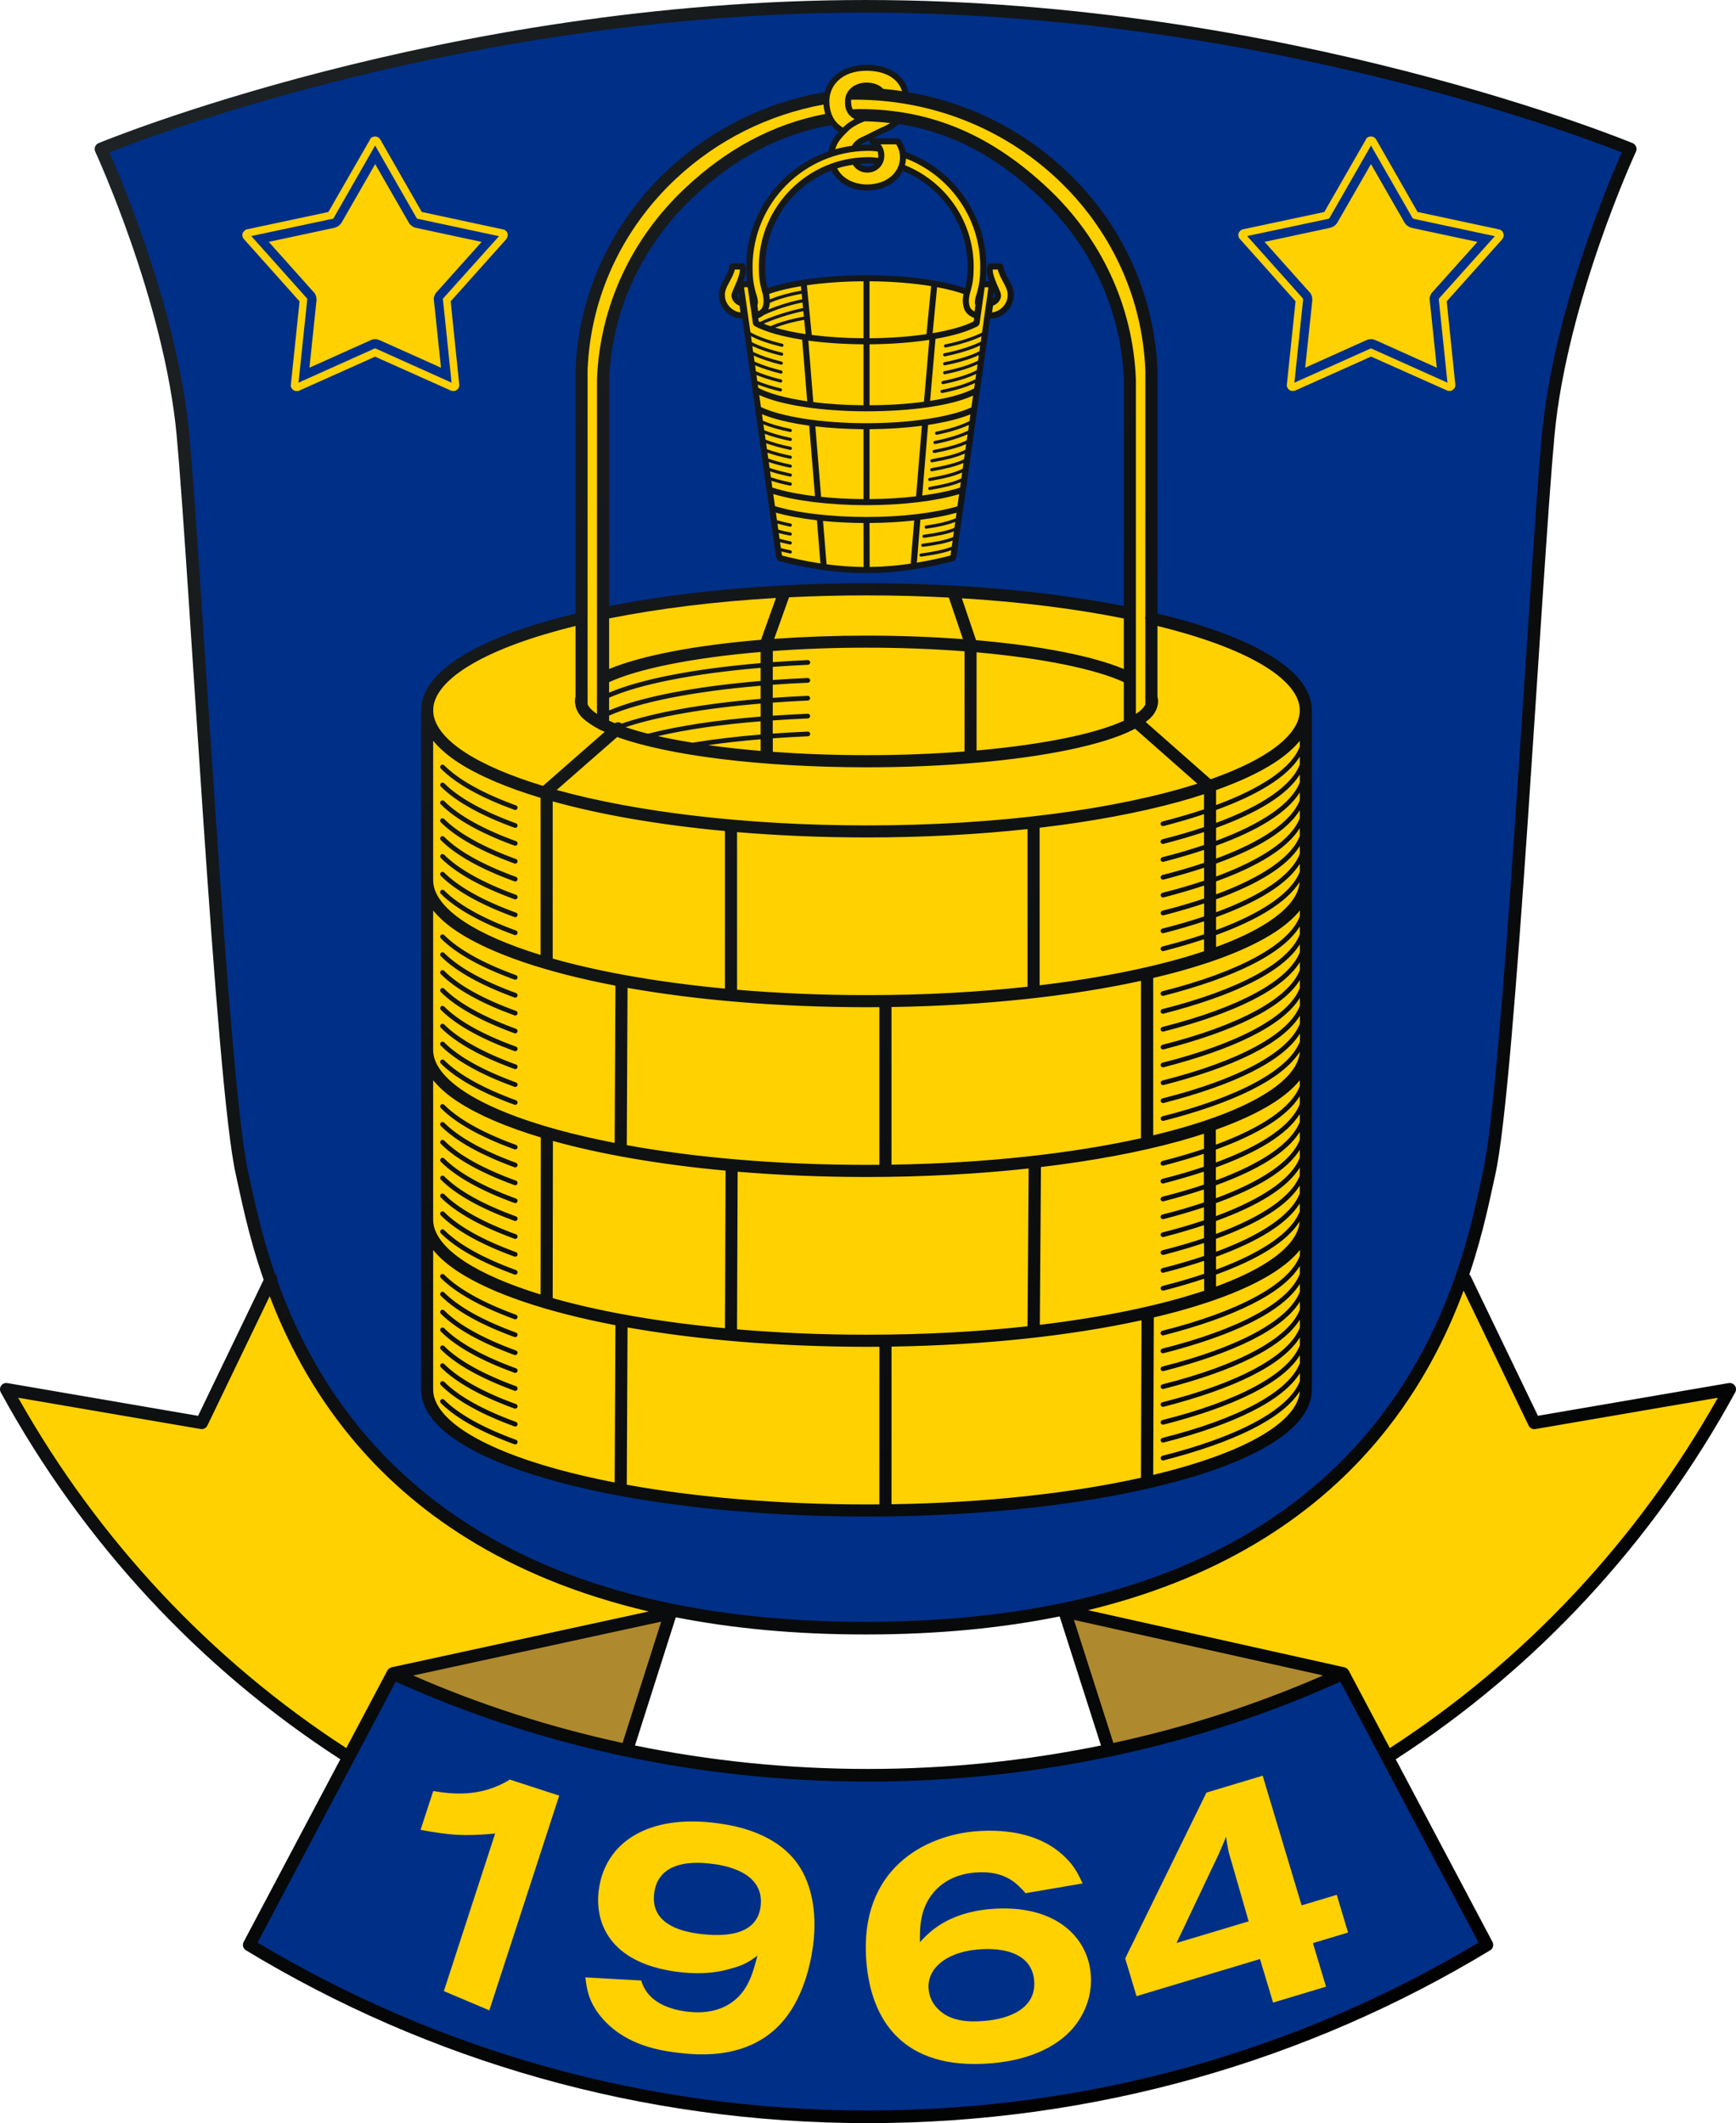 <?xml version="1.0" encoding="UTF-8" standalone="no"?>
<svg
   xmlns:dc="http://purl.org/dc/elements/1.1/"
   xmlns:cc="http://creativecommons.org/ns#"
   xmlns:rdf="http://www.w3.org/1999/02/22-rdf-syntax-ns#"
   xmlns:svg="http://www.w3.org/2000/svg"
   xmlns="http://www.w3.org/2000/svg"
   xmlns:sodipodi="http://sodipodi.sourceforge.net/DTD/sodipodi-0.dtd"
   xmlns:inkscape="http://www.inkscape.org/namespaces/inkscape"
   version="1.1"
   id="Layer_1"
   x="0px"
   y="0px"
   viewBox="0 0 5392.035 6593.8"
   xml:space="preserve"
   sodipodi:docname="Brondby IF (logo).svg"
   width="245.092"
   height="299.718"
   inkscape:version="0.92.3 (2405546, 2018-03-11)"><defs
   id="defs40" /><sodipodi:namedview
   pagecolor="#ffffff"
   bordercolor="#666666"
   borderopacity="1"
   objecttolerance="10"
   gridtolerance="10"
   guidetolerance="10"
   inkscape:pageopacity="0"
   inkscape:pageshadow="2"
   inkscape:window-width="1920"
   inkscape:window-height="1017"
   id="namedview38"
   showgrid="false"
   scale-x="22"
   fit-margin-top="0"
   fit-margin-left="0"
   fit-margin-right="0"
   fit-margin-bottom="0"
   inkscape:zoom="0.11789203"
   inkscape:cx="2728.8085"
   inkscape:cy="-3036.5652"
   inkscape:window-x="-8"
   inkscape:window-y="-8"
   inkscape:window-maximized="1"
   inkscape:current-layer="Layer_1" />
<style
   type="text/css"
   id="style2">
	.st0{fill-rule:evenodd;clip-rule:evenodd;fill:#FFD100;}
	.st1{fill-rule:evenodd;clip-rule:evenodd;fill:#AE892E;}
	.st2{fill-rule:evenodd;clip-rule:evenodd;fill:#002F87;}
	.st3{fill:url(#SVGID_1_);}
</style>
<path
   class="st0"
   d="m 1195.838,5525.9 c -3.9,-2.1 -7.8,-4.5 -11.7,-6.6 C 697.638,5234.8 293.938,4817.3 19.638,4314.7 l 606.9,104.1 215.6,-447.3 1423.9,731.4 134.1,123.5 z"
   id="path4"
   inkscape:connector-curvature="0"
   style="clip-rule:evenodd;fill:#ffd100;fill-rule:evenodd" />
<path
   class="st0"
   d="m 4196.338,5525.9 c 3.9,-2.1 7.8,-4.5 11.8,-6.6 486.5,-284.5 890.2,-702 1164.5,-1204.6 l -606.9,104.1 -215.6,-447.3 -1423.9,731.4 -134.1,123.5 z"
   id="path6"
   inkscape:connector-curvature="0"
   style="clip-rule:evenodd;fill:#ffd100;fill-rule:evenodd" />
<polygon
   class="st1"
   points="2051.8,5702.9 1375,5287.7 2241.3,5108 "
   id="polygon8"
   style="clip-rule:evenodd;fill:#ae892e;fill-rule:evenodd"
   transform="translate(-158.762,-97.9)" />
<polygon
   class="st1"
   points="3657.9,5702.9 4334.7,5287.7 3465.5,5102.3 "
   id="polygon10"
   style="clip-rule:evenodd;fill:#ae892e;fill-rule:evenodd"
   transform="translate(-158.762,-97.9)" />
<path
   class="st2"
   d="m 2695.738,6574.1 c 702.2,0 1360.4,-193.4 1922.7,-533.9 l -446.6,-843 c -440.5,201.8 -943.2,316.2 -1476.1,316.2 -532.9,0 -1034.9,-114.3 -1475.4,-316.2 l -446.4,843 c 562.1,340.5 1219.5,533.9 1921.8,533.9 z"
   id="path12"
   inkscape:connector-curvature="0"
   style="clip-rule:evenodd;fill:#002f87;fill-rule:evenodd" />
<g
   id="g20"
   transform="translate(-158.762,-97.9)">
	<g
   id="g18">
		<g
   id="g16">
			<path
   class="st0"
   d="m 1504.4,5660.3 -39.4,120.6 c 93,16.8 131.6,20.2 231.6,11.6 l -159.2,489.2 141.2,59.7 217.1,-666.8 -153.5,-49.9 c -93.7,58.7 -189.4,43.4 -237.8,35.6 z m 887.1,100.6 c -221.2,-31.1 -352.2,60.1 -372.6,204 -14.5,102.4 31.9,227.1 237.5,256.1 61.5,8.6 118.2,7.1 173.8,-9.6 39.7,-10.4 56.2,-21.7 81.1,-39.5 -13.5,51.3 -27.4,104.5 -74,140.6 -54,42.5 -122.2,36 -149.4,32.3 -108.4,-15.3 -130.2,-72.6 -137.6,-96.1 L 1977,6239 c 3.9,32.5 8.2,70.5 43.3,115.9 70.3,90.8 178.4,109.2 229.5,116.3 76.4,10.7 270.2,31.9 372.2,-140 33.7,-57.2 52.3,-121.6 61.5,-186.2 16.6,-119 -9.6,-211 -53.8,-267.4 -73.2,-93.4 -200.7,-111.2 -238.2,-116.7 z m 129.4,260 c -12.1,85.5 -106.9,94.6 -195.8,82 -56.4,-8 -147.6,-32.5 -134.1,-127.4 11,-78.3 83,-99.1 167,-90.5 61.1,5.5 177.7,30.5 162.9,135.9 z m 715.3,5.8 c -136.7,11.4 -194.8,75.4 -220.1,103 -0.6,-46.6 -0.6,-110 49.9,-162.9 25.5,-26.4 64.8,-48.7 121.6,-53.4 94.6,-7.8 132,36.8 156.6,64.2 l 177.2,-30.3 c -14.1,-29.6 -24.5,-52.1 -52.1,-79.3 -71.5,-72.4 -177.8,-91 -280.8,-82.6 -151.1,12.5 -363,112.6 -338.7,405.7 14.7,178.5 111.6,337.7 387.8,314.8 133.3,-11 210.6,-60.7 250.4,-105.3 34.9,-38.8 64.6,-99.5 58.7,-170.9 -9.6,-120 -115.1,-219 -310.5,-203 z m -19,347.5 c -50.3,4.1 -109.6,2.8 -149.4,-41.5 -17.4,-19.8 -23.3,-40.3 -24.7,-57.2 -5.5,-64.2 54.2,-111.4 141.2,-121.8 72.2,-9.2 178.8,1.2 186.6,95.5 7,84.3 -73.8,118.4 -153.7,125 z m 1128.7,-274.4 -35.2,-117.1 -109.1,32.7 -121,-402.7 -174.6,52.5 -252.4,515.1 35.2,117.1 383.5,-115.3 40.7,135.3 164.4,-49.5 -40.7,-135.3 z m -532.9,32.5 122,-256.9 c 4.3,-7.8 32.5,-71.5 31.7,-74.4 2,13.7 4.1,28.4 7.2,42.9 2.9,13.5 7.2,27.6 11.5,41.7 l 51.7,179.4 z"
   id="path14"
   inkscape:connector-curvature="0"
   style="clip-rule:evenodd;fill:#ffd100;fill-rule:evenodd" />
		</g>
	</g>
</g>
<path
   class="st2"
   d="m 2689.038,5056.5 c 1701.5,0 1874.9,-1143.9 1936.2,-1412.7 61.5,-268.8 144.3,-1869.2 183.4,-2292.1 39.2,-423.1 254.9,-889 254.9,-889 0,0 -1067.4,-443 -2374.9,-443 h -0.4 c -1307.4,0 -2374.7,443 -2374.7,443 0,0 215.7,465.9 254.9,889 39.2,422.9 122,2023.3 183.2,2292.1 61.5,268.8 234.7,1412.7 1936.4,1412.7 z"
   id="path22"
   inkscape:connector-curvature="0"
   style="clip-rule:evenodd;fill:#002f87;fill-rule:evenodd" />
<path
   class="st0"
   d="m 1873.638,1908.4 v -730 c 8.8,-220.2 104.1,-426.8 268.8,-580.9 128.6,-120.4 272.3,-198.5 438.1,-227.3 10.4,19 25.6,30.9 39.9,38 -14.9,15.1 -32.9,33.5 -38.4,69.3 l 3.7,-1 c -149,47.6 -257.5,187.6 -257.5,352.3 0,33.9 2.5,54.4 10.6,84.2 l 0.4,0.8 0.2,0.8 c 0.6,1.6 1.2,3.5 1.8,5.3 l -4.5,1.6 -5.3,-38.2 h -30.5 l 8,57.6 h -3.1 c -5.7,0.8 -9,-1 -14.3,-5.1 -5.3,-4.3 -8.8,-10.4 -9.4,-16.8 -0.6,-4.5 1.4,-7.4 12.3,-32.3 15.5,-35.6 15.3,-50.1 11.2,-58.5 l -30.7,0.4 c 0,0 1,10.8 -14.7,39 -16.5,29.6 -18.6,40.9 -17,55.6 1.6,16.8 10.6,32.7 24.3,43.5 13.5,10.6 27.8,15.5 43.7,13.1 h 3.3 l 105.7,746.1 2.5,8.2 c 68.5,17.8 163.1,37 267.6,37 h 1.8 c 104.5,0 199.1,-19.2 267.6,-37 l 2.5,-8.2 105.7,-746.1 h 3.5 c 16.1,2.4 30.3,-2.5 43.9,-13.1 13.7,-10.8 22.5,-26.6 24.3,-43.5 1.6,-14.7 -0.6,-26 -17,-55.6 -15.7,-28.2 -14.7,-39 -14.7,-39 l -30.7,-0.4 c -4.1,8.4 -4.3,22.9 11.1,58.5 11,24.9 12.7,27.8 12.3,32.3 -0.6,6.5 -4.1,12.5 -9.6,16.8 -5.1,4.1 -8.6,5.9 -14.1,5.1 h -3.5 l 8,-57.6 h -30.6 l -4.5,32.9 -3.1,-0.6 0.2,-1 0.4,-0.8 0.2,-0.8 c 8,-29.8 10.6,-50.3 10.6,-84.2 0,-161.3 -104,-298.8 -248.4,-349.1 l -1.4,-0.6 c -1.9,-16.4 -7.8,-29.4 -15.8,-39.7 h -78.7 c 8.6,5.1 17.6,12.1 23.1,22.9 -16.4,-1.8 -35.4,-2.9 -35.4,-2.9 -15.1,0 -30,1 -44.6,2.7 v -1.6 c 8.4,-17.6 26.2,-25.1 36,-29.4 l 51.5,-25.5 c 13.1,-5.1 38.4,-16.2 55.8,-38 170.1,26.2 311.9,105.5 444.8,229.8 164.7,154.1 260,360.6 268.6,580.9 v 730 c -227.9,-47 -511.2,-75 -817.9,-75 -307.2,0.2 -590.5,28.2 -818.6,75.1 z m 821.1,-1381.3 c -19.8,0 -33.9,-10.8 -40.1,-25.8 14.3,-1.8 28.6,-2.7 43.3,-2.7 0,0 18.4,1 36.4,3.3 -6.5,14.8 -20.8,25.2 -39.6,25.2 z m 109.8,-6.3 c 123.4,48 210.9,168 210.9,308 0,30.7 -2.2,47.4 -9.2,73.8 -0.4,1.2 -1,2.9 -1.6,4.9 -68.1,-25.8 -182.9,-42.7 -312.7,-42.7 h -1.8 c -129.6,0 -243.9,16.8 -312.1,42.5 -0.6,-2 -1.2,-3.5 -1.6,-4.7 -7,-26.4 -9.2,-43.1 -9.2,-73.8 0,-143.7 92.4,-266.3 220.8,-311.7 13.1,39.3 54.8,65.8 105.9,65.8 53.2,0 92.4,-27.4 105.9,-63.8 3.2,0.9 4.7,1.7 4.7,1.7 z m 1252,1685.8 c -2.9,-113.4 -188.5,-215 -479.6,-283.3 v -773.5 c -9,-231.4 -108.8,-447.5 -281.1,-608.5 -133.8,-125.2 -300.6,-206.5 -480.5,-236.8 v -4.1 c -5.9,-58.7 -57.2,-89.7 -123,-89.7 -79.1,0 -120,46.4 -124.5,93.8 -179.9,30.4 -346.3,111.8 -480,236.9 -172.1,160.9 -271.9,377.1 -280.9,608.5 v 773.5 c -291.1,68.3 -476.5,169.9 -479.4,283.3 h -0.2 v 2109.1 c 0,207.5 611,375.9 1364.7,375.9 753.7,0 1364.7,-168.4 1364.7,-375.9 V 2206.6 Z"
   id="path24"
   inkscape:connector-curvature="0"
   style="clip-rule:evenodd;fill:#ffd100;fill-rule:evenodd" />
<path
   class="st0"
   d="m 1577.038,727.9 -0.7,-3.2 -1.3,-2.9 -1,-2 -0.4,-0.8 -2.7,-2.4 -2,-1.6 -3.2,-1.7 -3.2,-0.8 -252.5,-54.2 -128.9,-225.2 -2.1,-2.8 -2.2,-2.1 -2.5,-1.8 -0.7,-0.5 -2.7,-0.8 -2.3,-0.8 -3.5,-0.4 -3,0.2 -3.4,1 -1.8,0.5 -0.9,0.2 -2.8,2.2 -1.8,1.5 -0.9,0.8 -1.4,3.4 -129.2,224.7 -252.7,53.8 -2.5,0.6 -0.9,0.2 -2.7,1.9 -2,1.6 -2.2,2.6 -1.5,1.9 -1.6,2.8 -1,3.3 -0.2,0.8 0.3,3.2 0.2,2.2 0.7,3 1.3,2.9 2.2,3 173.1,193.8 -27,258.4 -0.2,2.2 -0.1,0.6 0.5,3 0.7,2.6 0.2,0.8 2.1,2.9 1.1,1.6 2.4,2.4 2.4,1.7 3.3,1.5 0.7,0.3 2.9,0.3 2.4,0.2 3.3,-0.2 3.2,-0.7 236.7,-105.9 235.8,105.4 2.6,0.8 3.2,0.5 3.6,-0.2 2.4,-0.2 1.4,-0.1 1.9,-1.4 -0.1,0.2 3,-1.8 2.2,-1.8 2,-2.2 1.3,-2.2 0.1,-0.2 0.3,-0.3 1.2,-3.2 0.2,-0.6 0.2,-3 0.2,-2.1 -26.8,-259.4 173.1,-193.6 0.9,-2.1 0.1,0.2 1.5,-2.8 1,-3.6 0.5,-2 0.2,-0.8 z m -201.5,200 27.1,260.5 -237.6,-106.7 -237.8,106.7 27.3,-260.5 -1.4,-1.6 -172.6,-193.2 254.7,-54.1 129.9,-227.1 130,227.1 254.8,54.5 z m -88,-221.7 -2.9,-1.2 -3.1,-1.8 -2.5,-2 v 0.4 l -2.9,-2.4 -2.6,-2.5 -2.1,-2.5 -1.8,-2.9 -104.3,-181.7 -104.3,181.7 v 0.4 l -2.2,2.7 -1.2,1.2 -0.4,0.2 -0.2,0.4 -0.4,0.8 -2.6,2.3 -2.5,2.4 -1.8,1 -0.8,0.4 -0.4,0.2 -0.2,0.4 -1.6,0.6 -1.6,0.8 -3.1,1.2 -3.3,1.2 -204,43.7 139.4,156 0.4,0.2 2.9,3.3 v 0.4 l 1.4,2.6 1.4,2.3 1,2.7 0.8,2.9 0.8,5.5 0.2,2.9 v 3.3 l -21.9,208.7 190.5,-85.6 6.7,-2.4 7,-0.6 h 3.3 l 3.5,0.6 6.5,2.4 h 0.4 l 190.7,85.6 -21.9,-208.7 -0.6,-3.7 0.2,-3.5 0.6,-3.5 1.2,-3.1 1.2,-3.5 1.4,-2.9 1.8,-3.1 2.5,-2.7 139.8,-156 -204.7,-43.9 z"
   id="path26"
   inkscape:connector-curvature="0"
   style="clip-rule:evenodd;fill:#ffd100;fill-rule:evenodd" />
<path
   class="st0"
   d="m 4670.238,728 -0.7,-3.2 -1.3,-3 -1,-2 -1.1,-1.5 -2,-1.8 -2,-1.6 -3.2,-1.7 -3.2,-0.8 -252.7,-54.1 -128.7,-225.2 -2.1,-2.9 -2.3,-2.1 -2.5,-1.9 -1.5,-0.7 -1.9,-0.6 -2.2,-0.7 -3.5,-0.4 -3.2,0.2 -1.4,0.3 -2,0.8 -1.6,0.4 -1.8,0.9 -2,1.5 -1.7,1.5 -1.3,1.8 -1,2.3 -129.1,224.9 -252.7,53.8 -2.5,0.6 -1.6,0.7 -1.9,1.4 -2,1.5 -2.2,2.6 -1.5,1.9 -1.5,2.8 -0.9,3.3 -0.2,1.6 0.2,2.4 0.2,2.2 0.7,2.9 1.3,2.9 2.2,2.9 173.2,193.8 -27,258.4 -0.2,2.2 0.1,1.3 0.4,2.4 0.7,2.6 0.8,1.6 1.5,2.2 1,1.6 2.4,2.3 2.4,1.7 3.3,1.5 1.5,0.3 2.2,0.2 2.4,0.2 3.3,-0.2 3.2,-0.7 236.6,-105.9 235.8,105.2 2.2,0.9 3.6,0.7 3.7,-0.2 2.4,-0.2 2.2,-1 h 0.1 l 1.7,-0.7 2.2,-1.4 2.2,-1.8 2,-2.2 1.3,-2.2 0.1,-0.3 0.7,-1.1 0.8,-2.2 0.3,-1.3 0.2,-2.3 0.2,-2.1 -26.8,-259.4 172.6,-193 0.8,-1.3 0.6,-1.4 0.1,0.2 1.5,-2.8 1,-3.6 0.5,-2 0.1,-1.6 z m -200,198.3 -1.3,3.8 26.9,258.4 -235.6,-105.7 h -4 l -235.8,105.7 27.1,-258.4 -1.2,-3.8 -172.6,-193.2 252.5,-53.6 3.2,-2.4 128.9,-225.1 128.9,225.1 3.2,2.4 252.5,54 z m -89.5,-220.1 -2.9,-1.2 -3.1,-1.8 -2.8,-2 v 0.4 l -2.7,-2.4 -2.6,-2.5 -2.2,-2.5 -2,-2.9 -104.2,-181.7 -104.4,181.7 v 0.4 l -2.1,2.7 -1.2,1.2 -0.4,0.2 -0.2,0.4 -0.4,0.8 -2.5,2.3 -2.5,2.4 -1.8,0.8 -0.8,0.6 -0.4,0.2 -0.2,0.4 -1.6,0.6 -1.6,0.8 -3.1,1.2 -3.3,1.2 -204,43.7 139.4,156 0.4,0.2 2.9,3.3 v 0.4 l 1.4,2.6 1.2,2.3 1.2,2.7 0.8,2.9 0.8,5.5 0.2,2.9 v 3.3 l -22.1,208.7 190.7,-85.8 6.7,-2.2 7,-0.6 h 3.3 l 3.5,0.6 6.5,2.2 h 0.4 l 190.7,85.8 -21.9,-208.7 -0.6,-3.7 0.2,-3.5 0.6,-3.5 1.2,-3.1 1.2,-3.5 1.4,-2.9 1.8,-3.1 2.5,-2.7 139.8,-156 -204.4,-43.7 z"
   id="path28"
   inkscape:connector-curvature="0"
   style="clip-rule:evenodd;fill:#ffd100;fill-rule:evenodd" />
<radialGradient
   id="SVGID_1_"
   cx="345.76"
   cy="-1563.728"
   r="7539.367"
   gradientTransform="translate(-158.762,1706.1)"
   gradientUnits="userSpaceOnUse">
	<stop
   offset="0"
   style="stop-color:#1F2426"
   id="stop30" />
	<stop
   offset="1"
   style="stop-color:#000000"
   id="stop32" />
</radialGradient>
<path
   class="st3"
   d="m 1597.838,4430 c 0.8,0.3 1.7,0.4 2.5,0.4 3,0 5.8,-1.9 6.9,-4.8 1.4,-3.8 -0.6,-8 -4.3,-9.4 -101.6,-37.2 -178.4,-79.6 -223.3,-124.8 -2.9,-2.9 -7.5,-2.9 -10.4,0 -2.9,2.8 -2.9,7.5 0,10.4 v 0 c 47.5,47.7 125.8,90.6 228.6,128.2 z m 5,-69.3 c -101.6,-37 -178.3,-79.6 -223.2,-124.6 -2.9,-2.9 -7.5,-2.9 -10.4,0 -2.8,2.9 -2.8,7.5 0,10.4 v 0 c 47.5,47.5 125.8,90.5 228.6,128 0.8,0.3 1.7,0.4 2.5,0.4 3,0 5.8,-1.8 6.9,-4.8 1.4,-3.8 -0.6,-8.1 -4.4,-9.4 z m 0,-55.5 c -101.6,-37.2 -178.4,-79.6 -223.2,-124.7 -2.9,-2.9 -7.5,-2.9 -10.4,0 -2.9,2.8 -2.9,7.5 0,10.4 47.6,47.7 125.8,90.5 228.6,128.2 0.8,0.3 1.6,0.4 2.5,0.4 3,0 5.8,-1.9 6.9,-4.8 1.4,-3.8 -0.6,-8.1 -4.4,-9.5 z m -2.5,-346.5 c 3,0 5.9,-1.9 6.9,-4.8 1.4,-3.8 -0.6,-8 -4.4,-9.4 -101.6,-37.1 -178.4,-79.6 -223.2,-124.6 -2.9,-2.9 -7.6,-2.9 -10.4,0 -2.9,2.9 -2.9,7.5 0,10.4 47.5,47.5 125.8,90.3 228.6,128 0.8,0.2 1.6,0.4 2.5,0.4 z m -2.5,-56.1 c 0.8,0.3 1.7,0.4 2.5,0.4 3,0 5.8,-1.9 6.9,-4.8 1.4,-3.8 -0.6,-8 -4.4,-9.4 -101.6,-37 -178.3,-79.5 -223.2,-124.6 -2.9,-2.9 -7.5,-2.9 -10.4,0 -2.9,2.9 -2.9,7.5 0,10.4 47.5,47.7 125.8,90.6 228.6,128 z m 3790.6,400.7 c -4.4,-6.1 -11.9,-9.2 -19.3,-7.9 l -592.3,101.6 -209.1,-434.1 c -1,-2 -2.4,-3.7 -3.9,-5.1 45.5,-134.8 66.2,-247 80.5,-309.7 31.4,-138.4 67.1,-604.1 100.5,-1091.3 33.3,-486.6 63.8,-992.7 83.3,-1203.4 19.3,-208.9 82.6,-430 141.1,-598.5 58.5,-168.5 112,-283.7 112.1,-284.1 2.2,-4.8 2.4,-10.4 0.4,-15.3 -1.9,-4.9 -5.8,-8.9 -10.7,-11 -1.3,-0.4 -1070.4,-444.4 -2382.4,-444.5 h -0.4 c -1311.8,0.1 -2380.9,444.1 -2382.2,444.6 -4.9,2 -8.8,6.1 -10.7,11 -1.9,4.9 -1.7,10.5 0.4,15.3 0.2,0.3 53.5,115.6 112,284.1 58.5,168.5 121.9,389.6 141.1,598.5 19.5,210.7 50,716.8 83.3,1203.4 33.4,487.2 69,952.9 100.4,1091.3 15,65.2 36.8,184.1 86.4,326.3 l -203.6,422.6 -592.4,-101.7 c -7.4,-1.3 -14.9,1.8 -19.3,7.9 -4.3,6.1 -4.9,14.2 -1.2,20.8 C 256.038,4788.8 619.638,5181 1057.038,5463.8 l -300.3,567.3 c -4.9,9.2 -1.7,20.5 7.2,25.9 565,342.3 1226,536.8 1931.8,536.8 705.8,0 1367.6,-194.5 1932.8,-536.8 8.9,-5.4 12,-16.7 7.1,-25.9 l -300.5,-567.3 c 437.3,-282.7 800.9,-675.1 1054.5,-1139.7 3.6,-6.6 3.1,-14.7 -1.2,-20.8 z M 770.738,3639.4 c -29.9,-130.4 -66.4,-599.3 -99.5,-1085.3 -33.3,-486.5 -63.7,-992.1 -83.3,-1204.3 -35.2,-377.7 -207.9,-785.4 -248.2,-876.6 27.4,-10.8 84.5,-32.7 167.4,-61.3 C 867.238,287.7 1711.038,39.1 2688.238,39.2 h 0.4 c 651.5,0 1243.8,110.5 1672.9,220.9 214.6,55.2 388.4,110.5 508.4,151.8 82.9,28.6 139.9,50.5 167.4,61.3 -40.3,91.2 -213.1,498.9 -248.2,876.6 -19.6,212.2 -50.1,717.8 -83.4,1204.3 -33.2,485.9 -69.6,954.9 -99.7,1085.3 -30.8,135.3 -88.9,483.6 -349,799 -260.2,314.9 -721.5,598.1 -1568,598.4 v 0.1 h -1 c -846.6,-0.3 -1308,-283.6 -1568.2,-598.5 C 991.038,4282.2 911.738,4118 860.838,3975.5 c 1.5,-7.2 -1,-14.3 -6.6,-19 -47.3,-136.8 -68.6,-251.8 -83.5,-317.1 z M 2099.038,5022.8 c 173.1,34.1 368.4,53.4 589,53.3 l 1,-0.1 v 0.1 h 1.3 c 225.8,0 424.9,-20.3 600.9,-56 l 128.4,400.9 c -232.5,47.4 -474.8,72.8 -723.9,72.8 -249.1,0 -491.2,-25.4 -723.5,-72.8 z m -165.4,390.3 c -227.7,-49.2 -445.4,-120 -650.4,-209.5 l 770.4,-167.2 z m 1402.1,-382.2 773.7,172.5 c -205.2,89.6 -423.2,160.5 -651.3,209.7 z m -3279.2,-690 566.7,97.2 c 8.6,1.5 17.1,-2.9 20.9,-10.8 l 193.5,-401.6 c 52.4,136.8 130.7,290.7 252,437.7 186.9,226.8 476.1,436 925.4,541.3 l -798.8,173.4 c -0.4,0.1 -0.6,0.3 -0.9,0.4 -1.4,0.4 -2.7,1.1 -4.1,1.8 -0.9,0.5 -1.9,0.9 -2.7,1.5 -1,0.7 -1.7,1.7 -2.5,2.7 -0.9,1 -1.8,1.9 -2.4,3 -0.1,0.2 -0.3,0.4 -0.5,0.6 l -127.6,240.9 C 656.138,5157.1 305.538,4783.3 56.538,4340.9 Z M 4592.338,6033 c -555.8,332.8 -1204.7,521.5 -1896.7,521.5 -692.1,0 -1340.1,-188.8 -1895.7,-521.5 l 429.1,-810.3 c 439,198.3 937.7,310.3 1466.7,310.3 528.9,0 1028.4,-112.1 1467.4,-310.3 z m -275.6,-604 -127.7,-240.9 c -0.1,-0.2 -0.3,-0.3 -0.5,-0.6 -0.6,-1.1 -1.6,-2 -2.4,-3 -0.8,-0.9 -1.5,-1.9 -2.5,-2.6 -0.8,-0.6 -1.8,-1 -2.7,-1.5 -1.3,-0.7 -2.6,-1.4 -4.1,-1.8 -0.3,-0.1 -0.5,-0.3 -0.9,-0.4 l -796.4,-177.5 c 439.3,-106.6 723.2,-313.4 907.7,-537.2 126.5,-153.3 206.4,-314.1 258.7,-455.3 l 202,419.2 c 3.8,7.9 12.3,12.3 21,10.8 l 566.7,-97.2 c -249,442.2 -599.6,816.3 -1018.9,1088 z m -2893.1,-951.8 c 214.3,138.9 700,232.3 1267.7,232.7 378.2,0 720.6,-42.2 969.8,-110.8 124.7,-34.4 226.1,-75.3 297.8,-121.9 71.1,-46.4 115.4,-100.1 115.8,-162.1 v -526.8 c 0,-0.1 0,-0.3 0,-0.4 0,-0.1 0,-0.1 0,-0.2 v -526.6 c 0,-0.1 0,-0.3 0,-0.4 0,-0.1 0,-0.1 0,-0.2 v -526.6 c 0,-0.1 0,-0.3 0,-0.4 0,-0.1 0,-0.1 0,-0.2 v -526.6 c 0,-0.1 0,-0.3 0,-0.4 -0.7,-68.6 -54,-126.7 -139.3,-176.6 -83,-48.4 -199.2,-90.2 -340.4,-124.3 v -755.8 c -9.4,-237.1 -111.5,-458 -287.1,-622.4 -135.5,-126.8 -304,-209.3 -485.9,-240.7 -12.2,-56.4 -66.7,-85.9 -130.3,-85.4 -73.9,0.1 -118,39.6 -130.6,85 -182.2,31.3 -351,114.4 -486.7,241.2 -175.6,164.3 -277.7,385.3 -286.9,621.6 v 756.6 c -141.3,34.2 -257.6,76.1 -340.5,124.5 -85.1,49.9 -138.4,107.8 -139.1,176.3 0,0 0,0 0,0.1 v 2108.7 c 0.3,62 44.5,115.7 115.7,162.1 z m 1307.7,194.9 c -13.3,0.1 -26.5,0.2 -39.9,0.2 -275.2,0 -531.1,-22.6 -744.7,-61.2 l 2.4,-488.5 c 214.3,38.1 468.7,59.9 742.3,60.2 13.4,0 26.7,-0.1 40,-0.2 z m 3.8,-4223.7 h 48.3 c 7,10.5 11.8,23.7 11.9,41.3 0,43.7 -38.9,82.9 -101.8,83.2 -43.7,-0.1 -78.6,-20.3 -93.2,-50 15.8,-5 32.1,-8.6 48.8,-11.1 8.9,14.4 24.8,24.4 44.8,24.3 31.1,0 52.8,-24.4 52.8,-52.8 0.1,-14.7 -4.8,-26.1 -11.6,-34.9 z m 201.6,630.8 c 0.3,0 0.6,0 1,-0.1 42.5,-8.5 83.2,-21.4 110.7,-34.5 l -2.4,16.7 c -26.1,13.2 -68.6,27.1 -113,35.8 -2.7,0.5 -4.4,3.1 -3.8,5.8 0.5,2.3 2.5,3.9 4.8,3.9 0.3,0 0.7,0 1,-0.1 41.9,-8.2 81.9,-20.8 109.4,-33.7 l -2.6,18.1 c -25.4,13 -63.8,25 -108.8,33.8 -2.6,0.5 -4.4,3.1 -3.8,5.8 0.5,2.3 2.5,4 4.8,4 0.3,0 0.6,0 1,-0.1 42.1,-8.3 78.8,-19.2 105.2,-31.7 l -2.4,17 c -24.9,12.7 -59.9,23.9 -104.8,32.9 -2.7,0.5 -4.4,3.1 -3.8,5.8 0.5,2.3 2.5,3.9 4.8,3.9 0.3,0 0.6,0 1,-0.1 42.2,-8.5 75.6,-18.9 101.2,-31 l -2.6,18.3 c -25.2,13.1 -60.2,24.5 -106,33.7 -2.7,0.5 -4.4,3.1 -3.9,5.8 0.5,2.3 2.5,3.9 4.8,3.9 0.3,0 0.7,0 1,-0.1 42.9,-8.6 76.6,-19.2 102.4,-31.7 l -2.4,16.6 c -25.1,13 -59.8,24.2 -104.7,33 -2.7,0.5 -4.4,3.1 -3.8,5.8 0.5,2.3 2.5,4 4.8,4 0.3,0 0.6,0 1,-0.1 42.1,-8.3 75.5,-18.7 101.2,-31 l -2.4,16.6 c -29.4,16.2 -77,29.6 -136.8,38.9 l 16.8,-192.6 c 55,-9.7 100.1,-23 130.5,-39.1 l 2.3,-1.7 1.5,-1.6 2.6,-5.3 15.9,-112.5 h 11.6 l -19.9,140.6 c -25.9,13.4 -69.2,27.7 -114.3,36.7 -2.7,0.5 -4.4,3.1 -3.9,5.8 0.4,2.2 2.5,3.8 4.8,3.8 z m -27.7,271.1 c 0.3,0 0.6,0 1,-0.1 38.3,-7.5 74.5,-18.9 99.4,-30.6 l -2.5,17.8 c -24.6,11.9 -62.9,24 -103.9,31.9 -2.7,0.5 -4.4,3.1 -3.9,5.7 0.5,2.3 2.5,4 4.8,4 0.3,0 0.6,0 1,-0.1 38.6,-7.5 74.7,-18.5 100.3,-30 l -2.7,18.8 c -24.3,11.7 -60.1,21.8 -101.9,29.6 -2.7,0.5 -4.4,3.1 -3.9,5.7 0.4,2.4 2.5,4 4.8,4 0.3,0 0.6,0 0.9,-0.1 39.1,-7.4 73.2,-16.5 98.4,-27.7 l -2.5,17.6 c -24.9,12.8 -57.8,21 -104.7,29.4 -2.7,0.5 -4.4,3.1 -4,5.7 0.4,2.4 2.5,4 4.8,4 0.3,0 0.6,0 0.9,-0.1 43.6,-7.8 75.7,-15.4 101.3,-27.3 l -2.5,17.9 c -24.5,11.6 -56.5,19.6 -101,27.6 -2.7,0.5 -4.4,3 -3.9,5.7 0.4,2.4 2.5,4 4.8,4 0.3,0 0.6,0 0.9,-0.1 41.4,-7.5 72.5,-14.9 97.6,-25.7 l -2.5,17.9 c -24.8,12.3 -57.2,20.3 -103.1,28.5 -2.7,0.5 -4.4,3 -3.9,5.7 0.4,2.4 2.5,4 4.8,4 0.3,0 0.6,0 0.9,-0.1 42.6,-7.6 74.3,-15 99.7,-26.4 l -2.6,18.3 c -24.1,11.6 -54.1,18.4 -98.8,26.4 -2.7,0.4 -4.4,3 -3.9,5.7 0.4,2.4 2.5,4 4.8,4 0.3,0 0.6,0 0.9,-0.1 41.4,-7.4 70.9,-13.8 95.4,-24.5 l -2.4,17 c -31.8,10.1 -71.8,18.6 -117.3,24.7 l 18,-219.4 c 52.9,-7.9 97.9,-19.1 131.5,-32.7 l -2.9,20.8 c -23.6,12.1 -62.1,24.8 -103,32.7 -2.7,0.6 -4.4,3.2 -3.9,5.8 0.5,2.5 2.5,4.1 4.8,4.1 z m -32.4,291.7 c 0.2,0 0.5,0 0.7,0 37.1,-5.4 66,-11.8 89.5,-21.1 l -2.6,18.5 c -23.5,9.6 -53.9,15.6 -94.9,21.2 -2.7,0.4 -4.6,2.9 -4.2,5.5 0.3,2.5 2.4,4.2 4.9,4.2 0.2,0 0.4,0 0.7,0 38.4,-5.3 68,-10.9 92,-19.8 l -2.4,17.4 c -23.5,9.6 -53.1,15.1 -94.8,20.7 -2.7,0.4 -4.6,2.9 -4.2,5.5 0.3,2.5 2.4,4.2 4.9,4.2 0.2,0 0.4,0 0.7,0 39,-5.3 67.9,-10.4 91.9,-19.4 l -2.7,18.9 c -24,9.2 -53.1,15.3 -96.1,21.3 -2.7,0.4 -4.6,2.8 -4.1,5.5 0.3,2.4 2.4,4.2 4.8,4.2 0.2,0 0.5,0 0.7,0 40.3,-5.6 69,-11.3 93.1,-19.9 l -2,14 -0.8,2.6 c -30.2,7.7 -65.4,15.5 -103.9,21.8 l 10.8,-133.1 c 42.4,-5.4 80.2,-12.8 112.4,-21.7 l -2.4,17 c -23,9.9 -52.8,16.8 -92.5,22.6 -2.7,0.4 -4.6,2.9 -4.2,5.5 0.1,2.7 2.3,4.4 4.7,4.4 z m -185.3,-36.4 c -114.3,0 -216.4,-13.1 -284.3,-33.7 l -5.3,-37.6 c 70.8,21.2 173.9,34.6 289.6,34.6 114.5,0 216.8,-13.2 287.6,-34.1 l -5.3,37.6 c -68.1,20.1 -169.4,33.2 -282.3,33.2 z m 148.1,10.9 -10.9,134 c -39.7,5.8 -82.5,9.8 -127.4,10.3 l -0.4,-136.6 c 49.1,-0.3 95.8,-3 138.7,-7.7 z m -157.1,144.4 c -40.2,-0.4 -78.8,-3.5 -115,-8.4 l -11,-134.5 c 39.2,3.8 81.5,6 125.7,6.3 z m -226.7,-51.7 v 0 c -10.6,-2.1 -20.5,-4.5 -30.2,-7 l -2.6,-18.4 c 9.8,2.5 20,4.9 30.8,7.2 0.3,0.1 0.6,0.1 1,0.1 2.3,0 4.3,-1.6 4.8,-3.9 0.6,-2.6 -1.2,-5.2 -3.8,-5.8 -12.2,-2.5 -23.5,-5.2 -34.3,-8.1 l -2.5,-17.7 c 10.7,2.9 20,4.7 34.8,7.8 0.3,0.1 0.6,0.1 1,0.1 2.3,0 4.3,-1.6 4.8,-3.9 0.6,-2.6 -1.2,-5.2 -3.8,-5.8 -16.8,-3.5 -26.2,-5.4 -38.3,-8.9 l -2.6,-18.7 c 12.2,3.3 25.1,6.5 39,9.3 0.3,0.1 0.7,0.1 1,0.1 2.2,0 4.3,-1.6 4.7,-3.9 0.6,-2.7 -1.2,-5.3 -3.8,-5.8 -15.2,-3.1 -29.3,-6.6 -42.4,-10.3 l -3.3,-23.5 c 35.7,10.1 78.8,18.2 127.4,23.7 l 10.9,134 c -44.5,-6.7 -84.8,-15.7 -118.9,-24.3 l -0.9,-2.7 -1.4,-10.1 c 8.6,2.1 17.4,4.2 26.7,6.1 0.3,0.1 0.6,0.1 1,0.1 2.3,0 4.3,-1.6 4.8,-3.9 0.5,-2.6 -1.2,-5.2 -3.9,-5.8 z m 0.1,-210.8 c -22.9,-4.8 -43.3,-10.2 -61.3,-16.1 l -2.6,-18.2 c 18.3,6 39,11.3 61.9,16.1 0.3,0.1 0.7,0.1 1,0.1 2.2,0 4.3,-1.6 4.8,-3.9 0.6,-2.7 -1.1,-5.2 -3.8,-5.8 -24.6,-5.2 -46.5,-11 -65.4,-17.4 l -2.6,-18.2 c 19.2,6.5 41.3,12.4 66,17.4 0.3,0.1 0.6,0.1 1,0.1 2.3,0 4.3,-1.6 4.8,-3.9 0.6,-2.6 -1.2,-5.2 -3.8,-5.7 v 0 c -26.4,-5.4 -49.7,-11.8 -69.5,-18.7 l -2.6,-18.3 c 20.2,7.1 43.6,13.4 70.2,18.8 0.3,0.1 0.7,0.1 1,0.1 2.3,0 4.3,-1.6 4.7,-3.9 0.6,-2.6 -1.2,-5.2 -3.8,-5.7 v 0 c -28.3,-5.8 -53,-12.6 -73.6,-20.2 l -2.6,-18.4 c 21.1,7.7 46,14.6 74.3,20.6 0.3,0.1 0.6,0.1 1,0.1 2.3,0 4.3,-1.6 4.8,-3.9 0.6,-2.6 -1.2,-5.3 -3.8,-5.8 -30.3,-6.3 -56.5,-13.7 -77.9,-22 l -2.6,-18.3 c 22,8.4 48.2,15.8 78.4,22.1 0.3,0.1 0.7,0.1 1,0.1 2.3,0 4.3,-1.6 4.8,-3.9 0.6,-2.7 -1.2,-5.3 -3.8,-5.8 v 0 c -32.3,-6.7 -59.8,-14.7 -82,-23.6 l -2.6,-18.2 c 22.7,9.1 50.4,17 82.6,23.6 0.3,0.1 0.6,0.1 1,0.1 2.3,0 4.3,-1.6 4.8,-3.9 0.6,-2.7 -1.2,-5.2 -3.8,-5.8 v 0 c -34.4,-7 -63.4,-15.6 -86.2,-25.3 l -2.9,-20.3 c 36.5,15.1 87,27.3 146.7,35.5 l 18,219.2 c -52,-6.4 -97.3,-15.6 -132.5,-26.9 l -2.9,-20.8 c 17.3,5.5 36.5,10.5 57.8,14.9 0.3,0.1 0.6,0.1 1,0.1 2.3,0 4.3,-1.6 4.8,-3.9 0.5,-2.9 -1.2,-5.6 -3.8,-6.1 z m 76.7,-174.3 c 45.7,5.4 96.3,8.5 149.6,8.9 v 217.1 c -46.5,-0.3 -90.9,-2.8 -131.7,-7.1 z m 168.3,225.9 v -217.1 c 58.4,-0.4 113.5,-4.1 162.6,-10.6 l -18,219.1 c -44.2,5.3 -93,8.3 -144.6,8.6 z m -9.3,-235.7 c -142.2,0.1 -266.2,-20.8 -327.9,-50 l -5.3,-37.3 c 67.7,30.8 191,50.3 333.1,50.4 143,-0.2 264,-18 330.9,-48.8 l -5.2,36.6 c -62.4,28.7 -185.1,49.2 -325.6,49.1 z m -266.3,-108.1 v 0 c -28.2,-6.8 -52.8,-14.6 -73.1,-23 l -2.6,-18.6 c 20.9,8.6 45.8,16.5 74.2,23.3 0.4,0.1 0.8,0.1 1.2,0.1 2.2,0 4.2,-1.5 4.7,-3.7 0.6,-2.6 -1,-5.3 -3.6,-5.9 -30.6,-7.4 -56.8,-16 -78.1,-25.2 l -2.6,-18.7 c 22,9.4 48.6,18.1 79.4,25.7 0.4,0.1 0.8,0.1 1.2,0.1 2.2,0 4.2,-1.5 4.7,-3.7 0.6,-2.6 -0.9,-5.3 -3.6,-5.9 -33.1,-8.2 -61.1,-17.6 -83.3,-27.6 l -2.6,-18.6 c 22.9,10.3 51.3,19.8 84.6,28 0.4,0.1 0.8,0.1 1.1,0.1 2.2,0 4.2,-1.5 4.8,-3.7 0.6,-2.6 -1,-5.3 -3.6,-5.9 -35.7,-8.7 -65.7,-19 -88.6,-29.9 l -2.6,-18.6 c 23.7,11.3 54,21.6 89.9,30.2 0.4,0.1 0.8,0.1 1.2,0.1 2.2,0 4.2,-1.5 4.8,-3.7 0.6,-2.6 -1,-5.3 -3.6,-5.9 -38.4,-9.2 -70.3,-20.5 -93.8,-32.4 l -2.7,-18.8 c 24,12.6 55.1,23.2 95.1,33 0.4,0.1 0.8,0.1 1.2,0.1 2.2,0 4.2,-1.5 4.7,-3.7 0.6,-2.6 -1,-5.3 -3.6,-5.9 -43.3,-10.6 -75.7,-22.2 -99.2,-35.7 l -19.8,-139.7 h 11.5 l 4.8,33.8 c -0.1,1.4 0.1,2.8 0.6,4.2 l 10.7,74.6 2.2,4.8 1.4,1.6 2.7,2.1 c 33.4,17.6 84.4,32 146.7,41.8 l 15.6,191.2 c -66.5,-9.7 -119.9,-24.4 -152,-41.7 l -1.4,-10.2 c 19.9,7.8 43,14.9 69.2,21.3 0.4,0.1 0.8,0.1 1.2,0.1 2.2,0 4.2,-1.5 4.7,-3.7 0.5,-2.6 -1.1,-5.2 -3.7,-5.8 z m -34.1,-265.6 c 23.9,-10.8 60.2,-21.2 98.8,-28.3 l 1.7,17.2 c -31.6,6.1 -71.9,17.9 -105.3,31.9 2.9,-6.8 4.3,-13.9 4.8,-20.8 z m -2,-27.9 c 26.7,-9.4 60.1,-17.5 98.5,-23.9 l 1.3,13.7 c -37.5,6.8 -72.8,16.6 -97.9,27.4 -0.2,-6.2 -0.9,-12.2 -1.9,-17.2 z m 103.4,26.7 1.7,17.3 c -46.2,8.9 -107.7,30 -133.7,43.3 -1.3,-0.6 -2.7,-1.2 -3.9,-1.8 l -1.4,-9.7 c 5.8,-2.5 11.8,-5.7 17.4,-10.1 34.3,-16.7 83.5,-32 119.9,-39 z m -99,73.7 c -7.6,-2.5 -14.7,-5.2 -21.3,-7.9 27.7,-12.6 82,-30.8 123,-38.8 l 1.6,16.9 c -40.6,7.5 -78,18.1 -103.3,29.8 z m 104.3,-19.9 4.3,44.4 c -35.7,-5.3 -67.5,-12.1 -94.3,-20 23.5,-9.4 55.6,-18.2 90,-24.4 z m 23.5,47 -15.1,-154.2 c 52.1,-7.6 112,-12.1 175.9,-12.4 v 176.9 c -57.8,-0.3 -112.3,-4 -160.8,-10.3 z m 160.8,29.1 v 189.3 c -55.8,-0.3 -108.7,-3.8 -155.9,-9.8 l -15.5,-190.9 c 51.3,7 109.5,11 171.4,11.4 z m 204.4,-13.8 -16.7,192.2 c -50,6.7 -107.4,10.6 -168.9,10.9 v -189.3 c 67.7,-0.5 130.9,-5.4 185.6,-13.8 z m -185.7,-5 V 873.6 c 70.3,0.4 135.9,5.9 191.3,15 l -14.4,149.1 c -52.3,7.8 -112.6,12.4 -176.9,12.8 z m 296,-86.7 c 6.3,12.5 18.4,19.4 29.1,24 l -1.5,10.3 c -28.6,14.7 -73.1,27.4 -127.6,36.6 l 13.8,-142.8 c 31.6,5.9 59.3,13 82.1,21.1 -1.2,6 -2.3,13.3 -2.3,21.2 0.2,9.5 1.7,19.9 6.4,29.6 z m 37.4,-53.8 -0.2,0.9 -0.1,0.4 c -2.6,7.6 -5.9,18.3 -6,27.4 0.1,2.2 0,5.5 1.8,8.7 l -2.6,20.2 c -6.3,-3.6 -11.9,-8.1 -13.3,-11.9 -3.2,-6.4 -4.4,-14 -4.4,-21.5 0,-12.8 3.6,-24.7 5.1,-28.9 7.5,-27.9 9.8,-46.1 9.8,-77 0,-142.7 -88.6,-265 -213.3,-315.2 1.8,-6.7 2.8,-13.6 3.1,-20.7 134.7,52.2 230.6,183 230.6,335.9 -0.1,33.5 -2.5,52.6 -10.5,81.7 z m -28.8,-81.6 c 0,28.3 -1.8,43.3 -7.7,66.7 -70.7,-24.6 -181.2,-40.2 -306.3,-40.3 h -1.8 c -124.7,0.1 -234.8,15.5 -305.4,40 -5.8,-22.9 -7.6,-37.9 -7.6,-66.4 0.2,-136.4 85.9,-252.7 206.1,-299 17.9,38.3 60.7,62.4 110.8,62.4 52.2,-0.1 92.9,-25.3 110.7,-60.9 117.8,47.4 201.3,162.9 201.2,297.5 z m -334.1,-319.4 c 8.6,-0.7 17.2,-1.3 26,-1.4 9.3,0 13.9,0.4 19.7,1.2 -5.8,5.1 -13.5,8.3 -23,8.4 -9.7,-0.1 -17.1,-3.2 -22.7,-8.2 z m 55.9,-18.5 c -10,-1.5 -16.4,-2.4 -29.9,-2.4 -187.7,0 -340.2,152.5 -340.3,340.2 0,30.9 2.3,49.2 9.5,76.3 1.7,4.8 5.2,16.8 5.2,29.6 0,7.5 -1.1,15.1 -4.1,21.2 -1.4,3.7 -6.6,8 -12.7,11.6 l -2.5,-19.6 c 1.7,-3.2 1.6,-6.5 1.8,-8.7 -0.1,-9.2 -3.4,-19.9 -6.1,-28 l -0.4,-1.2 -0.2,-0.3 c -7.7,-28.8 -10,-47.7 -10,-80.9 0.4,-198.3 161.4,-359.5 359.8,-359.8 12.3,0 17.2,0.7 28.7,1.9 1.2,3.7 2,8 2,12.8 0,2.6 -0.3,5 -0.8,7.3 z m -29.9,-41.5 c -8.2,0 -16.2,0.7 -24.3,1.2 6.4,-5 13.7,-8.4 19.4,-10.8 l 8.4,-4.2 c -0.2,0.4 -0.4,0.9 -0.5,1.4 -1.1,4.1 0.8,8.5 4.5,10.6 1.1,0.6 2,1.4 3,2 -3.1,-0.2 -6.4,-0.2 -10.5,-0.2 z m -12.8,-26.7 c -8.8,3.9 -27.7,11.5 -38.6,30.5 -17.7,2.4 -34.9,6 -51.7,10.7 8.3,-27.3 24.6,-40.7 38.8,-55.5 11,-11.4 27.7,-20.7 41.6,-26.8 4.2,-1.8 8,-3.3 11.4,-4.5 27,0.6 53.3,2.4 78.9,5.4 -10.7,6.9 -21.2,11.7 -28.3,14.4 z m -111.3,47.9 c -148.4,51.6 -255.3,192.4 -255.3,358.1 0,17.2 0.7,31.4 2.4,45 h -11.4 c 5.6,-15 7.8,-25.7 7.9,-34.5 0,-6.1 -1.2,-11.3 -3.3,-15.5 -1.6,-3.2 -4.9,-5.2 -8.5,-5.2 l -30.8,0.2 c -2.5,0 -4.8,1 -6.5,2.8 -1.8,1.7 -2.8,4.1 -2.8,6.6 v 0.5 c 0,0.2 -0.1,10 -13.5,34.1 -13.9,24.8 -18.7,38.7 -18.7,52.9 0,2.8 0.2,5.6 0.5,8.3 1.8,19.5 12.2,37.5 27.8,49.9 12.4,9.7 26.4,15.7 41.7,15.7 h 0.2 c 0.9,0 1.9,-0.2 2.8,-0.2 l 104.4,737.5 0.4,1.6 2.7,8.4 c 1,3 3.5,5.4 6.6,6.2 68.9,17.7 164.2,37.3 270,37.3 h 1.7 c 105.7,0 201,-19.6 270,-37.3 3.2,-0.8 5.7,-3.3 6.7,-6.4 l 2.5,-8.4 0.3,-1.4 104.4,-737.5 c 1,0 2.1,0.2 3.1,0.2 0,0 0.1,0 0.2,0 15.3,0 29.3,-6 41.7,-15.6 15.9,-12.4 26,-30.5 28,-49.9 0.2,-2.7 0.4,-5.3 0.4,-8 0,-14.2 -4.6,-28.2 -18.6,-53.2 -12.2,-22 -13.4,-32.1 -13.5,-33.8 0.2,-2.3 -0.5,-4.6 -1.9,-6.5 -1.7,-2.3 -4.5,-3.6 -7.3,-3.7 l -30.7,-0.2 c -3.6,0 -6.9,2 -8.5,5.2 -2.1,4.2 -3.4,9.5 -3.4,15.6 0,8.7 2.3,19.5 7.8,34.4 h -11.5 c 1.7,-13.7 2.4,-27.8 2.4,-45 0,-164 -104.8,-303.9 -250.8,-356.6 -2.8,-15.4 -8.9,-28.3 -16.8,-38.5 -1.8,-2.3 -4.6,-3.7 -7.4,-3.7 h -76.2 l 32,-15.9 c 10.5,-4 29.9,-12.5 47.3,-28.2 166.7,25.3 304.8,102.5 436.5,225.4 160.9,150.8 254.2,352.6 262.6,567.8 v 703.6 c -225.6,-44.6 -501.2,-70.8 -799.1,-70.9 -298.2,0 -573.9,26.2 -799.5,70.9 v -704.4 c 8.4,-214.5 101.7,-416.3 262.8,-567.1 126.1,-118 265.6,-193.7 426.7,-222.1 7.1,8.8 15.1,16 23.3,21.3 -12.8,13.5 -26.2,31.8 -31.8,60.2 z m -288.2,412 5.9,2.6 v 0 l -5.9,-2.6 c -9.7,23.2 -12.6,26.5 -13.2,35.3 0,0.3 0,1.2 0.2,2.5 1.1,8.8 5.9,16.9 12.9,22.6 3.5,2.6 7.3,5.3 12,6.6 l 3,21 c -9.4,-0.7 -18.1,-4.4 -27.3,-11.6 -11.8,-9.2 -19.4,-22.8 -20.7,-36.9 -0.2,-2.4 -0.4,-4.5 -0.4,-6.4 0,-9.4 2.8,-19.5 16.3,-43.8 9,-16.2 12.9,-27.2 14.6,-34.3 l 15.5,-0.1 c 0,0.6 0.1,1.2 0.1,1.8 0,7 -2.9,20.4 -13,43.3 z m 12,45.9 c -0.2,-0.1 -0.3,-0.2 -0.5,-0.4 -3.2,-2.6 -5.4,-6.6 -5.9,-10.4 v 0 c 0,-0.1 0,-0.2 0,-0.3 0.2,-0.9 1.2,-3.4 3.6,-8.9 z m 787.5,21 c 4.6,-1.3 8.4,-3.9 11.6,-6.3 7.4,-5.9 12.4,-14.1 13.2,-23.5 v -1.4 c 0,0 0,0 0,-0.5 -0.5,-8.8 -3.4,-12 -13.1,-35.2 l -6.3,2.7 v 0 l 6.3,-2.7 c -9.9,-22.7 -12.8,-36.1 -12.7,-43.2 0,-0.7 0,-1.3 0.1,-1.9 l 15.5,0.1 c 1.7,7.1 5.7,18.2 14.6,34.4 13.6,24.5 16.2,34.4 16.2,44 0,1.9 -0.1,4 -0.3,6.2 -1.5,14 -8.9,27.6 -20.9,36.9 -9.3,7.1 -18,10.9 -27.3,11.6 z m -0.6,-20.7 2.9,-20.9 c 0.8,1.9 1.5,3.5 2.1,4.8 1.8,4.4 1.7,5 1.7,5 0,0 0,0.1 0,0.6 -0.5,3.5 -2.5,7.1 -6,9.9 -0.3,0.3 -0.5,0.4 -0.7,0.6 z m -52.2,1059.8 -44.1,-130.1 c 184.8,11.3 355.3,33 503,62.7 v 156.9 c -99,-41.1 -261.2,-72.5 -458.9,-89.5 z m 458.9,130.3 v 119.9 c -88.5,40.8 -253.1,74.4 -457.3,92.4 v -304.9 c 204.3,18.2 368.9,51.8 457.3,92.6 z m -981.9,153.6 c -37.4,1.6 -73.4,3.7 -108.5,6.2 v -40.9 c 35.1,-2.4 71.4,-4.5 109.1,-6.1 4.1,-0.2 7.2,-3.6 7,-7.6 -0.2,-4.1 -3.6,-7.2 -7.6,-7 -37.5,1.6 -73.6,3.6 -108.5,6 v -40.6 c 35.4,-2.6 71.8,-4.8 109.1,-6.4 4.1,-0.2 7.2,-3.6 7,-7.7 -0.2,-4 -3.6,-7.2 -7.6,-7 -37.1,1.6 -73.3,3.8 -108.5,6.3 v -40.7 c 35.4,-2.6 71.8,-4.7 109.2,-6.3 4.1,-0.2 7.2,-3.6 7,-7.7 -0.2,-4 -3.6,-7.2 -7.6,-7 -37.1,1.6 -73.3,3.7 -108.5,6.3 v -40.8 c 35.4,-2.6 71.8,-4.8 109.2,-6.4 4.1,-0.2 7.2,-3.6 7,-7.7 -0.2,-4 -3.6,-7.2 -7.6,-7 -37.1,1.7 -73.3,3.8 -108.5,6.4 v -34.5 c 91.3,-6.7 189.2,-10.5 291.3,-10.4 106.9,-0.1 209.3,4 304.2,11.3 v 311.1 c -94.9,7.3 -197.3,11.5 -304.2,11.4 -102.1,0 -200.1,-3.7 -291.3,-10.3 v -42 c 35.3,-2.5 71.5,-4.6 109.1,-6.3 4.1,-0.2 7.2,-3.6 7,-7.6 -0.4,-4 -3.8,-7.2 -7.8,-7 z m -104,-288.1 46.1,-129 c 78.1,-3.8 158.5,-5.9 240.6,-5.9 87.4,0 172.8,2.3 255.7,6.7 l 43.8,129.1 c -93.7,-6.9 -194.2,-10.8 -299.5,-10.9 -100.5,0.1 -196.7,3.7 -286.7,10 z m 5.5,-126.9 -46.5,129.9 c -203.6,16.8 -370.6,48.8 -471.7,90.6 v -156.9 c 151.7,-30.4 327.4,-52.5 518.2,-63.6 z m -47.7,167.8 v 34.6 c -205.2,17.2 -372.7,49.7 -470.6,91.6 v -32.5 c 90.3,-41.7 260.1,-75.9 470.6,-93.7 z m 0,49.2 v 40.8 c -205.2,17.1 -372.7,49.7 -470.6,91.5 v -39.5 c 93.7,-41.7 262.6,-75.2 470.6,-92.8 z m 0,55.6 v 40.7 c -180.2,15.1 -331,42.2 -431.4,76.8 -6.2,-4.9 -14.5,-5.3 -21.2,-1.1 -6.3,-2.6 -12.3,-5.2 -18,-7.8 v -15.8 c 93.7,-41.7 262.6,-75.4 470.6,-92.8 z m -211.7,176.9 c -29.1,-4.7 -56.8,-9.8 -82.8,-15.2 -8.2,-1.7 -16.2,-3.5 -24.1,-5.3 92,-21.3 197.1,-36.2 318.6,-45.9 v 41 c -75.3,6.3 -145.6,14.6 -211.7,25.4 z m 211.7,-10.6 v 36.1 c -57.6,-4.8 -112.3,-10.9 -163,-18 51.7,-7.4 105.9,-13.4 163,-18.1 z m -349.9,-17.4 c -25.4,-6.4 -48.5,-13.2 -69.4,-20.3 98.1,-32.6 245,-58.6 419.4,-73.3 v 40.5 c -135,10.7 -250.2,27.8 -350,53.1 z m -95.5,10.3 c 157.9,57.2 444.2,93.8 774.3,94.1 246,0 468.7,-20.8 631,-54.8 81.3,-17.1 147.3,-37.2 194.6,-60.6 1,-0.5 1.9,-1 2.9,-1.5 1.4,-0.7 3.3,-1.7 5.6,-2.9 l 193.5,170.7 c -247.1,78.7 -616.4,129.9 -1027.7,129.5 -375.5,0 -715.4,-41.9 -960.1,-109.4 -0.7,-0.2 -1.4,-0.4 -2.1,-0.6 z m 1687.7,271.3 c 0.9,3.3 3.9,5.5 7.2,5.5 0.6,0 1.2,-0.1 1.8,-0.2 44.8,-11.5 86.7,-23.9 125.8,-36.9 v 40.2 c -39.9,13.4 -83,26.1 -129.4,37.8 -3.9,1 -6.3,5 -5.3,8.9 0.9,3.3 3.9,5.5 7.2,5.5 0.6,0 1.2,-0.1 1.8,-0.2 44.8,-11.5 86.7,-23.9 125.8,-36.8 v 40.4 c -39.9,13.4 -83,26.2 -129.4,37.8 -3.9,1 -6.3,5 -5.3,8.9 0.9,3.3 3.9,5.5 7.2,5.5 0.6,0 1.2,-0.1 1.8,-0.2 44.8,-11.5 86.7,-23.9 125.8,-36.9 v 40.2 c -39.9,13.4 -83,26.1 -129.4,37.8 -3.9,1 -6.3,5 -5.3,8.9 0.9,3.3 3.9,5.5 7.2,5.5 0.6,0 1.2,-0.1 1.8,-0.2 44.8,-11.5 86.7,-23.9 125.8,-36.8 v 40.2 c -39.9,13.4 -83,26.1 -129.4,37.7 -3.9,1 -6.3,5 -5.3,9 0.9,3.3 3.9,5.5 7.1,5.5 0.6,0 1.2,-0.1 1.8,-0.2 44.8,-11.5 86.7,-23.8 125.8,-36.8 v 40.3 c -39.9,13.4 -83,26.1 -129.4,37.8 -3.9,1 -6.3,5 -5.3,9 0.9,3.3 3.9,5.5 7.1,5.5 0.6,0 1.2,-0.1 1.8,-0.2 44.8,-11.5 86.7,-23.9 125.8,-36.8 v 40.3 c -40,13.4 -83.1,26.1 -129.5,37.7 -3.9,1 -6.3,5 -5.3,9 0.9,3.3 3.9,5.5 7.1,5.5 0.6,0 1.2,-0.1 1.8,-0.2 44.8,-11.5 86.7,-23.8 125.8,-36.8 v 40.3 c -39.9,13.4 -83.1,26.1 -129.5,37.8 -3.9,1 -6.3,5 -5.3,8.9 0.9,3.3 3.9,5.6 7.1,5.6 0.6,0 1.2,-0.1 1.8,-0.2 44.8,-11.5 86.7,-23.9 125.8,-36.8 v 37.3 c -135.4,45.2 -310.4,81.9 -510.6,105.7 v -489.3 c 162.3,-19.1 308.7,-46.5 432.2,-80.5 27.3,-7.5 53.3,-15.4 78.3,-23.6 v 46.9 c -39.9,13.4 -83,26.1 -129.4,37.8 -4,1 -6.3,5 -5.4,8.9 z m 0,1054.5 c 0.9,3.3 3.9,5.5 7.2,5.5 0.6,0 1.2,-0.1 1.8,-0.2 44.5,-11.5 86.1,-23.7 125.1,-36.6 l 0.1,40.2 c -39.8,13.4 -82.6,26 -128.8,37.6 -3.9,1 -6.3,5 -5.3,8.9 0.9,3.3 3.9,5.5 7.2,5.5 0.6,0 1.2,-0.1 1.8,-0.2 44.6,-11.5 86.2,-23.7 125.2,-36.6 l 0.1,40.3 c -39.8,13.4 -82.7,26 -128.9,37.6 -3.9,1 -6.3,5 -5.3,8.9 0.9,3.3 3.8,5.5 7.1,5.5 0.6,0 1.2,-0.1 1.8,-0.2 44.6,-11.5 86.3,-23.8 125.3,-36.7 l 0.1,40.2 c -39.8,13.4 -82.7,26 -129,37.6 -3.9,1 -6.3,5 -5.3,8.9 0.9,3.3 3.8,5.5 7.1,5.5 0.6,0 1.2,-0.1 1.8,-0.2 44.7,-11.5 86.4,-23.8 125.4,-36.7 l 0.1,40.4 c -39.8,13.4 -82.8,26.1 -129.1,37.7 -3.9,1 -6.3,5 -5.3,8.9 0.9,3.3 3.9,5.5 7.2,5.5 0.6,0 1.2,-0.1 1.8,-0.2 44.7,-11.5 86.4,-23.8 125.5,-36.7 l 0.1,40.2 c -39.9,13.4 -82.9,26.1 -129.2,37.7 -3.9,1 -6.3,5 -5.3,8.9 0.9,3.3 3.9,5.5 7.2,5.5 0.6,0 1.2,-0.1 1.8,-0.2 44.7,-11.5 86.5,-23.8 125.6,-36.8 l 0.1,40.3 c -39.9,13.4 -82.9,26.1 -129.3,37.8 -3.9,1 -6.3,5 -5.3,8.9 0.9,3.3 3.8,5.5 7.1,5.5 0.6,0 1.2,-0.1 1.8,-0.2 44.8,-11.5 86.6,-23.8 125.7,-36.8 l 0.1,40.2 c -39.9,13.4 -83,26.1 -129.4,37.8 -3.9,1 -6.3,5 -5.3,9 0.9,3.3 3.9,5.5 7.2,5.5 0.6,0 1.2,-0.1 1.8,-0.2 44.8,-11.5 86.6,-23.9 125.8,-36.8 l 0.1,33.2 c 0,1.4 0.5,2.5 0.8,3.8 -135.5,45.4 -310.7,82.1 -511.2,106.1 l 3.5,-490 c 160.8,-19.1 306.1,-46.3 428.7,-80.1 27,-7.5 52.7,-15.3 77.5,-23.3 l 0.1,46.8 c -39.7,13.3 -82.6,26 -128.7,37.6 -4.6,1.2 -7,5.2 -6,9.2 z m -835.8,2.4 v -489.6 c 291.8,-4.5 559.2,-34.1 774.9,-81.3 v 486.7 c 0,0.7 0.3,1.3 0.4,2 -213.8,47.4 -482.3,77.8 -775.3,82.2 z m 426,11.8 -3.5,490.1 c -154.8,17 -323.6,26.3 -500.1,26.2 -140,0 -275.1,-5.9 -402.1,-16.7 l 1.9,-489.5 c 126.6,10.6 260.9,16.3 400.2,16.4 177.8,-0.1 347.6,-9.5 503.6,-26.5 z m -503.5,-538.4 c -140,0 -275.1,-5.9 -402.1,-16.7 v -489.5 c 127.2,10.7 262.1,16.5 402.1,16.6 176.5,0 344.9,-9.3 500,-26 v 489.5 c -154.8,16.9 -323.6,26.3 -500,26.1 z m -439.8,-509.6 v 489.4 c -198.4,-18.7 -376,-49.5 -520.3,-89.2 -5,-1.4 -9.8,-2.8 -14.7,-4.2 v -488.1 c 148.9,41.5 331.3,73.2 535,92.1 z m -302.5,487.1 c 214.3,38 468.7,59.9 742.3,60.1 13.4,0 26.6,-0.1 39.9,-0.2 v 489.6 c -13.3,0.1 -26.5,0.2 -39.9,0.2 -275.2,0 -531.2,-22.6 -744.7,-61.2 z m 304.5,567.6 -1.9,489.4 c -198.4,-18.7 -376,-49.5 -520.3,-89.3 -5,-1.4 -9.8,-2.9 -14.8,-4.3 l 0.7,-488 c 149.3,41.6 332.1,73.3 536.3,92.2 z m 1290.6,953.7 c -213.7,47.6 -482.3,78 -775.3,82.4 l 0.1,-489.6 c 292.5,-4.5 560.6,-34.3 776.5,-81.8 l -1.8,486.9 c 0,0.7 0.4,1.3 0.5,2.1 z m 492.9,-688.9 c -33.3,88.3 -189.9,172.8 -427,232.5 -3.9,1 -6.3,5 -5.3,9 0.9,3.3 3.9,5.5 7.2,5.5 0.6,0 1.2,-0.1 1.8,-0.2 216.2,-55.6 369.5,-128.4 423.4,-215.4 v 24.2 c -33.3,88.3 -189.9,172.9 -427,232.4 -3.9,1 -6.3,5 -5.3,9 0.9,3.3 3.9,5.5 7.2,5.5 0.6,0 1.2,-0.1 1.8,-0.2 216.2,-55.4 369.5,-128.3 423.4,-215.3 v 24.1 c -33.3,88.3 -189.9,172.9 -427,232.5 -3.9,1 -6.3,5 -5.3,8.9 0.9,3.3 3.8,5.5 7.1,5.5 0.6,0 1.2,-0.1 1.8,-0.2 216.2,-55.6 369.5,-128.4 423.4,-215.4 v 24.2 c -33.3,88.2 -189.9,172.9 -427,232.4 -3.9,1 -6.3,5 -5.3,8.9 0.9,3.3 3.8,5.5 7.1,5.5 0.6,0 1.2,-0.1 1.8,-0.2 216.2,-55.4 369.5,-128.3 423.4,-215.3 v 24.1 c -33.3,88.3 -189.9,172.9 -427,232.5 -3.9,1 -6.3,5 -5.3,8.9 0.9,3.3 3.8,5.5 7.1,5.5 0.6,0 1.2,-0.1 1.8,-0.2 216.2,-55.6 369.5,-128.4 423.4,-215.4 v 24.2 c -33.3,88.2 -189.9,172.9 -427,232.4 -3.9,1 -6.3,5 -5.3,8.9 0.9,3.3 3.8,5.5 7.1,5.5 0.6,0 1.2,-0.1 1.8,-0.2 216.2,-55.4 369.5,-128.3 423.4,-215.3 v 24.1 c -33.3,88.2 -189.9,172.9 -427,232.5 -3.9,1 -6.3,5 -5.3,9 0.9,3.3 3.9,5.5 7.2,5.5 0.6,0 1.2,-0.1 1.8,-0.2 216.2,-55.6 369.5,-128.5 423.4,-215.5 v 24.3 c -33.3,88.1 -190,172.7 -427,232.3 -3.9,1 -6.3,5 -5.3,9 0.9,3.3 3.9,5.5 7.2,5.5 0.6,0 1.2,-0.1 1.8,-0.2 215.5,-55.4 368.5,-128 422.9,-214.6 -2.5,40.1 -34.4,83.1 -98.2,124.7 -78.9,51.7 -202.2,97.9 -357,135 l 1.8,-489 c 26.8,-6.3 53,-12.9 78,-19.8 124.7,-34.4 226.1,-75.2 297.7,-121.9 32.2,-21 58.6,-43.6 78.2,-67.7 z m -260.1,58.1 c 129,-46.8 220.2,-102 259.5,-164.7 -2.5,40.1 -34.4,83.1 -98.2,124.7 -41.9,27.5 -96.4,53.3 -161.3,77.1 z m 260.1,-196.7 c -24.7,65.3 -117.4,128.6 -260.1,181.3 l -0.1,-39.9 c 129.6,-47 221.1,-102.6 260.1,-165.6 v 24.2 z m 0,-55.7 c -24.7,65.4 -117.4,128.8 -260.2,181.5 l -0.1,-40.1 c 129.7,-47 221.2,-102.5 260.2,-165.5 v 24.1 z m 0,-55.4 c -24.7,65.4 -117.4,128.7 -260.3,181.4 l -0.1,-40 c 129.7,-47 221.3,-102.6 260.3,-165.7 v 24.3 z m 0,-55.6 c -24.7,65.4 -117.5,128.9 -260.4,181.6 l -0.1,-40.1 c 129.8,-47 221.4,-102.5 260.4,-165.6 z m 0,-55.4 c -24.7,65.4 -117.5,128.7 -260.5,181.5 l -0.1,-40 c 129.9,-47 221.4,-102.7 260.5,-165.8 v 24.3 z m 0,-55.6 c -24.7,65.4 -117.6,128.9 -260.6,181.7 l -0.1,-40.1 c 129.9,-47 221.5,-102.6 260.6,-165.7 z m 0,-55.4 c -24.7,65.4 -117.6,128.8 -260.7,181.6 l -0.1,-40 c 129.9,-47.1 221.6,-102.7 260.7,-165.9 z m 0,-55.6 c -24.7,65.5 -117.6,129 -260.8,181.8 l -0.1,-46.4 c 72.9,-25.9 134.6,-54.5 182.7,-85.8 32.2,-21 58.6,-43.6 78.2,-67.7 z m 0,-527.2 c -33.3,88.2 -189.9,173 -427,232.6 -3.9,1 -6.3,5 -5.3,8.9 0.9,3.3 3.9,5.5 7.2,5.5 0.6,0 1.2,-0.1 1.8,-0.2 216.2,-55.6 369.5,-128.5 423.4,-215.5 v 24.3 c -33.3,88.2 -189.9,172.7 -427,232.4 -3.9,1 -6.3,5 -5.3,8.9 0.9,3.3 3.9,5.5 7.2,5.5 0.6,0 1.2,-0.1 1.8,-0.2 216.2,-55.6 369.5,-128.4 423.4,-215.3 v 24 c -33.3,88.2 -189.9,172.9 -427,232.6 -3.9,1 -6.3,5 -5.3,9 0.9,3.3 3.9,5.5 7.1,5.5 0.6,0 1.2,-0.1 1.8,-0.2 216.2,-55.6 369.5,-128.5 423.4,-215.5 v 24.2 c -33.3,88.2 -189.9,172.7 -427,232.4 -3.9,1 -6.3,5 -5.3,9 0.9,3.3 3.9,5.5 7.1,5.5 0.6,0 1.2,-0.1 1.8,-0.2 216.2,-55.6 369.5,-128.4 423.4,-215.3 v 24 c -33.3,88.2 -189.9,173 -427,232.6 -3.9,1 -6.3,5 -5.3,8.9 0.9,3.3 3.9,5.5 7.2,5.5 0.6,0 1.2,-0.1 1.8,-0.2 216.2,-55.6 369.5,-128.5 423.4,-215.5 v 24.2 c -33.3,88.2 -189.9,172.7 -427,232.4 -3.9,1 -6.3,5 -5.3,8.9 0.9,3.3 3.8,5.5 7.1,5.5 0.6,0 1.2,-0.1 1.8,-0.2 216.2,-55.6 369.5,-128.4 423.4,-215.3 v 24.1 c -33.3,88.2 -189.9,173 -427,232.6 -3.9,1 -6.3,5 -5.3,8.9 0.9,3.4 3.8,5.6 7.1,5.6 0.6,0 1.2,-0.1 1.9,-0.2 216.2,-55.6 369.5,-128.5 423.4,-215.5 v 24.1 c -33.3,88.3 -189.9,172.9 -427,232.6 -3.9,1 -6.3,5 -5.3,8.9 0.9,3.3 3.9,5.5 7.2,5.5 0.6,0 1.2,-0.1 1.8,-0.2 215.5,-55.4 368.5,-128 422.9,-214.7 -2.5,40.2 -34.3,83.2 -98.2,124.7 -78.9,51.7 -202.3,97.9 -357.1,134.9 v -488.6 c 27.5,-6.5 54.3,-13.2 79.8,-20.2 124.7,-34.3 226.1,-75.2 297.7,-121.8 32.3,-21 58.6,-43.6 78.2,-67.7 z m -260,95.2 V 2904 c 129,-46.8 220.1,-102 259.4,-164.7 -2.5,40.2 -34.3,83.2 -98.2,124.7 -41.8,27.5 -96.3,53.3 -161.2,77.1 z m 260,-234.1 c -24.6,65.5 -117.3,128.8 -260,181.5 v -40.1 c 129.6,-46.9 221,-102.5 260,-165.5 z m 0,-55.4 c -24.6,65.4 -117.3,128.8 -260,181.5 v -40 c 129.6,-47 221,-102.5 260,-165.6 z m 0,-55.6 c -24.6,65.5 -117.3,128.8 -260,181.5 v -40.1 c 129.6,-46.9 221,-102.5 260,-165.5 z m 0,-55.4 c -24.6,65.4 -117.3,128.8 -260,181.5 v -40 c 129.6,-47 221,-102.5 260,-165.6 z m 0,-55.6 c -24.6,65.5 -117.3,128.8 -260,181.5 v -40 c 129.6,-47 221,-102.6 260,-165.6 z m 0,-55.4 c -24.6,65.4 -117.3,128.8 -260,181.6 v -40.1 c 129.6,-47 221,-102.5 260,-165.5 z m 0,-55.4 c -24.6,65.4 -117.3,128.7 -260,181.4 v -40 c 129.6,-47 221,-102.6 260,-165.6 z m 0,-55.6 c -24.6,65.4 -117.3,128.8 -260,181.6 v -46.4 c 72.5,-25.8 133.9,-54.3 181.8,-85.4 32.3,-21 58.6,-43.6 78.2,-67.7 z m -471.5,-82.1 c 12.4,-9.9 20.2,-20.5 24.7,-30.4 0.2,-0.4 0.4,-0.8 0.6,-1.2 1.5,-3.4 2.7,-6.7 3.5,-9.8 1.5,-5.3 2.6,-10.8 2.8,-16.7 0,-5 -0.9,-9.9 -2.2,-14.8 V 1944 c 134.8,33.1 245.2,73.5 321.4,118.1 81.4,47.4 121.3,98 120.6,144.2 0.4,41.8 -31.7,87 -98.7,130.6 -45.4,29.8 -105.7,57.7 -178.1,83.2 l -201.7,-177.8 c 2.5,-2 4.9,-3.9 7.1,-5.8 z m -283.4,-1682 c 168.6,157.9 266.2,369.2 275.2,595.7 v 764.7 c -0.1,0.2 -0.2,0.4 -0.3,0.7 -0.7,3 -0.4,6 0.3,8.8 v 235 c -0.6,2.5 -0.6,5.1 0,7.8 v 8.4 0 12 c -0.2,0.7 -0.6,1.5 -1,2.3 -2.9,5.3 -7.9,11.3 -15.2,17.7 -1,0.8 -1.7,1.6 -2.9,2.4 -3.7,2.7 -7.1,5.1 -10.3,7.3 V 1178 c -8.8,-226 -106.6,-437.3 -274.5,-594.6 -167.4,-156.8 -352,-245 -586.5,-244.7 -7.7,0.2 -13.7,0.5 -18.6,0.9 -2.8,-5.6 -4.7,-13.2 -5.1,-25 0,-1.8 0.3,-3.4 0.6,-5.1 3.9,0.4 8.5,0 12.2,0 235,0.1 457.2,87 626.1,245 z m -590.5,-334.8 c 55.7,0.5 97.1,22.2 109.9,63.3 -19.4,-2.9 -38.9,-5.3 -58.5,-7.1 -12.3,-13.4 -31.6,-19.5 -52,-19.4 -37,0 -66.5,24.2 -66.6,58.1 -0.9,31.4 13.8,46.1 27.6,53.8 0.5,0.7 0.8,1.5 1.4,2.1 -11.8,6.2 -24.2,14.2 -34.2,24.5 -0.4,0.4 -0.8,0.8 -1.2,1.2 -21.2,-12.6 -41.9,-35.8 -42.2,-83.2 0.5,-45 35.5,-92.9 115.8,-93.3 z m -866.7,929.7 c 8.8,-225.7 106.4,-437 275,-594.9 127.9,-119.5 286.4,-198.4 457.8,-229.8 0.8,10.7 2.6,20.5 5.3,29.2 -164,31.3 -307.1,110.3 -434.2,229.5 -168.1,157.3 -265.9,368.6 -274.7,593.8 v 1040.1 c -2.6,-1.7 -5.4,-3.8 -8.3,-5.8 -11,-8.7 -17.7,-16.9 -20.8,-23.8 z m -359.1,912.9 c 76.2,-44.6 186.7,-85.1 321.6,-118.3 v 219.5 c -1.2,4.8 -1.9,9.8 -1.9,14.8 0.1,3.2 0.7,6.3 1.3,9.3 0.1,0.7 0.2,1.5 0.3,2.2 0.2,1.1 0.3,2.2 0.6,3.3 2.8,13.5 11.9,30.6 32,45.6 0.5,0.4 1.1,0.9 1.6,1.3 0.2,0.1 0.3,0.3 0.5,0.4 0.4,0.3 0.8,0.6 1.3,0.9 7.1,5.5 14.9,10.7 23.4,15.6 0.2,0.1 0.3,0.2 0.5,0.3 1,0.6 1.9,1.1 2.9,1.7 9.3,5.5 14.9,8 15.6,8.3 v 0 c 0.1,0 0.1,0.1 0.2,0.1 3.8,1.9 8.3,3.7 12.4,5.5 l -191.7,167.9 c -101.5,-30.8 -184.1,-66.2 -242.2,-104.1 -66.9,-43.6 -99.1,-88.8 -98.7,-130.6 -0.8,-45.8 38.9,-96.4 120.3,-143.7 z m -120.5,238.3 c 19.6,24.1 45.9,46.7 78.2,67.7 63.1,40.9 150,77.8 255.4,109.6 v 487.9 c -98.1,-30.3 -178.2,-64.9 -234.9,-101.8 -66.9,-43.6 -99.1,-88.8 -98.7,-130.6 z m 0,527.2 c 19.6,24.1 45.9,46.7 78.2,67.7 105,68 275.1,125 487.9,165.6 l -2.4,488.4 c -63.5,-12.4 -123.2,-26.1 -177.8,-41.1 -122.3,-33.6 -220.8,-73.8 -287.2,-117.1 -66.9,-43.6 -99.1,-88.8 -98.7,-130.6 z m 0,527.2 c 19.6,24.1 45.9,46.7 78.2,67.7 63.3,41 150.4,78 256.1,109.8 l -0.7,487.8 c -98.1,-30.3 -178.2,-64.9 -234.9,-101.8 -66.9,-43.6 -99.1,-88.8 -98.7,-130.6 z m 0,527.2 c 19.6,24.1 45.9,46.7 78.2,67.8 105,68 275.1,125.1 487.9,165.7 l -2.4,488.4 c -63.5,-12.3 -123.1,-26.1 -177.8,-41.1 -122.3,-33.7 -220.7,-73.8 -287.2,-117.2 -67,-43.6 -99.1,-88.8 -98.7,-130.6 z m 23.8,-274 v 0 c 47.5,47.5 125.8,90.3 228.6,127.9 0.8,0.3 1.7,0.5 2.5,0.5 3,0 5.8,-1.9 6.9,-4.8 1.4,-3.8 -0.6,-8 -4.4,-9.4 -101.7,-37.2 -178.4,-79.6 -223.2,-124.6 -2.9,-2.9 -7.6,-2.9 -10.4,0 -2.9,2.9 -2.9,7.5 0,10.4 z m 231,877.7 c 3,0 5.8,-1.9 7,-4.8 1.4,-3.8 -0.6,-8 -4.4,-9.4 -101.6,-37 -178.4,-79.6 -223.3,-124.6 -2.9,-2.8 -7.5,-2.8 -10.4,0 -2.9,2.9 -2.9,7.5 0,10.4 v 0 c 47.5,47.5 125.8,90.5 228.6,128 0.9,0.2 1.7,0.4 2.5,0.4 z m 2.6,-291.6 c -101.7,-37.2 -178.4,-79.6 -223.3,-124.6 -2.9,-2.9 -7.6,-2.9 -10.4,0 -2.9,2.9 -2.9,7.5 0,10.4 47.5,47.5 125.8,90.3 228.6,128 0.8,0.3 1.7,0.4 2.5,0.4 3,0 5.8,-1.8 6.9,-4.8 1.5,-3.8 -0.5,-8.1 -4.3,-9.4 z m -5,-97.3 c 0.8,0.3 1.7,0.5 2.5,0.5 3,0 5.8,-1.9 6.9,-4.8 1.4,-3.8 -0.6,-8 -4.4,-9.4 -101.6,-37.2 -178.4,-79.7 -223.3,-124.6 -2.9,-2.9 -7.5,-2.9 -10.4,0 -2.9,2.9 -2.9,7.5 0,10.4 47.6,47.4 125.9,90.3 228.7,127.9 z m 0,55.4 c 0.8,0.3 1.7,0.4 2.5,0.4 3,0 5.8,-1.9 6.9,-4.8 1.4,-3.8 -0.6,-8 -4.4,-9.4 -101.6,-37 -178.4,-79.6 -223.3,-124.6 -2.9,-2.9 -7.5,-2.9 -10.4,0 -2.9,2.9 -2.9,7.5 0,10.4 47.6,47.5 125.9,90.6 228.7,128 z m 0,111 c 0.8,0.3 1.6,0.4 2.5,0.4 3,0 5.8,-1.9 6.9,-4.8 1.4,-3.8 -0.6,-8 -4.4,-9.4 -101.6,-37 -178.4,-79.7 -223.2,-124.6 -2.9,-2.9 -7.5,-2.9 -10.4,0 -2.9,2.9 -2.9,7.5 0,10.4 47.5,47.5 125.8,90.6 228.6,128 z m -228.6,-1598.6 c 47.5,47.5 125.8,90.3 228.6,128 0.8,0.3 1.7,0.4 2.5,0.4 3,0 5.8,-1.8 6.9,-4.8 1.4,-3.8 -0.6,-8 -4.4,-9.4 -101.7,-37.1 -178.4,-79.6 -223.3,-124.6 -2.9,-2.8 -7.5,-2.8 -10.4,0 -2.8,2.9 -2.8,7.6 0.1,10.4 z m 231.1,239.4 c 3,0 5.8,-1.8 6.9,-4.8 1.4,-3.8 -0.6,-8 -4.4,-9.4 -101.7,-37.1 -178.4,-79.6 -223.3,-124.6 -2.9,-2.9 -7.5,-2.9 -10.4,0 -2.9,2.8 -2.9,7.5 0,10.4 47.5,47.5 125.8,90.3 228.6,128 0.9,0.3 1.8,0.4 2.6,0.4 z m -231.1,-184 c 47.5,47.4 125.8,90.5 228.6,127.9 0.8,0.3 1.7,0.5 2.5,0.5 3,0 5.8,-1.9 6.9,-4.8 1.4,-3.8 -0.6,-8 -4.4,-9.4 -101.6,-37 -178.3,-79.6 -223.3,-124.6 -2.8,-2.9 -7.5,-2.9 -10.4,0 -2.8,2.9 -2.8,7.5 0.1,10.4 z m 228.6,655.2 c 0.8,0.3 1.7,0.5 2.5,0.5 3,0 5.8,-1.9 6.9,-4.8 1.4,-3.8 -0.6,-8 -4.4,-9.4 -101.6,-37 -178.4,-79.4 -223.2,-124.6 -2.9,-2.9 -7.5,-2.9 -10.4,0 -2.9,2.9 -2.9,7.5 0,10.4 v 0 c 47.5,47.6 125.8,90.4 228.6,127.9 z m 0,-55.4 c 0.8,0.3 1.7,0.4 2.5,0.4 3,0 5.8,-1.9 6.9,-4.8 1.4,-3.8 -0.6,-8 -4.3,-9.4 -101.6,-37.2 -178.4,-79.7 -223.3,-124.6 -2.9,-2.9 -7.5,-2.9 -10.4,0 -2.9,2.9 -2.9,7.5 0,10.4 47.5,47.5 125.9,90.4 228.6,128 z m 0,-693.8 c 0.8,0.3 1.7,0.4 2.5,0.4 3,0 5.8,-1.8 6.9,-4.8 1.4,-3.8 -0.6,-8 -4.4,-9.4 -101.6,-36.9 -178.4,-79.6 -223.3,-124.6 -2.9,-2.8 -7.5,-2.8 -10.4,0 -2.9,2.9 -2.9,7.5 0,10.4 47.6,47.4 125.9,90.6 228.7,128 z m 5,97.2 c -101.6,-36.9 -178.4,-79.4 -223.3,-124.6 -2.8,-2.8 -7.5,-2.9 -10.4,0 -2.9,2.8 -2.9,7.5 0,10.4 v 0 c 47.5,47.7 125.8,90.6 228.6,128 0.8,0.3 1.7,0.5 2.5,0.5 3,0 5.8,-1.9 6.9,-4.8 1.5,-3.9 -0.5,-8.1 -4.3,-9.5 z m 0,527.2 c -101.6,-36.9 -178.4,-79.4 -223.2,-124.6 -2.9,-2.9 -7.5,-2.9 -10.4,0 -2.9,2.9 -2.9,7.5 0,10.4 v 0 c 47.6,47.6 125.9,90.5 228.6,128 0.8,0.3 1.7,0.4 2.5,0.4 3,0 5.8,-1.8 6.9,-4.8 1.4,-3.8 -0.6,-8 -4.4,-9.4 z m 0,-582.6 c -101.7,-37.2 -178.4,-79.6 -223.3,-124.6 -2.9,-2.9 -7.5,-2.9 -10.4,0 -2.9,2.9 -2.9,7.5 0,10.4 47.5,47.5 125.8,90.3 228.6,128 0.8,0.3 1.7,0.5 2.5,0.5 3,0 5.8,-1.9 6.9,-4.8 1.5,-3.9 -0.4,-8.1 -4.3,-9.5 z m -5,-97.2 c 0.8,0.3 1.7,0.5 2.5,0.5 3,0 5.8,-1.9 6.9,-4.8 1.4,-3.8 -0.6,-8 -4.4,-9.4 -101.6,-37.2 -178.4,-79.6 -223.2,-124.6 -2.9,-2.8 -7.5,-2.8 -10.4,0 -2.8,2.9 -2.8,7.5 0,10.4 47.5,47.4 125.8,90.2 228.6,127.9 z m 0,-55.6 c 0.8,0.3 1.7,0.4 2.5,0.4 3,0 5.8,-1.9 6.9,-4.8 1.4,-3.8 -0.6,-8 -4.4,-9.4 -101.6,-37 -178.4,-79.5 -223.2,-124.6 -2.9,-2.9 -7.5,-2.9 -10.4,0 -2.9,2.8 -2.9,7.5 0,10.4 47.5,47.7 125.8,90.5 228.6,128 z m 5,680 c -101.6,-37.2 -178.4,-79.6 -223.2,-124.6 -2.9,-2.9 -7.6,-2.9 -10.4,0 -2.9,2.9 -2.9,7.5 0,10.4 47.5,47.5 125.8,90.3 228.6,128 0.8,0.3 1.7,0.4 2.5,0.4 3,0 5.8,-1.8 6.9,-4.8 1.4,-3.8 -0.6,-8 -4.4,-9.4 z m -233.6,246.4 c 47.5,47.7 125.8,90.5 228.6,128 0.8,0.3 1.7,0.4 2.5,0.4 3,0 5.8,-1.8 6.9,-4.8 1.4,-3.8 -0.6,-8 -4.4,-9.4 -101.6,-37 -178.3,-79.5 -223.2,-124.6 -2.9,-2.9 -7.5,-2.9 -10.4,0 -2.9,2.9 -2.9,7.5 0,10.4 z m 233.6,336.2 c -101.6,-37 -178.4,-79.4 -223.2,-124.6 -2.9,-2.9 -7.5,-2.9 -10.4,0 -2.9,2.8 -2.9,7.5 0,10.4 v 0 c 47.5,47.7 125.8,90.5 228.6,128 0.8,0.3 1.7,0.4 2.5,0.4 3,0 5.8,-1.9 6.9,-4.8 1.4,-3.8 -0.6,-8 -4.4,-9.4 z m 0,55.6 c -101.6,-37.1 -178.4,-79.6 -223.2,-124.6 -2.9,-2.9 -7.6,-2.9 -10.4,0 -2.9,2.9 -2.9,7.6 0,10.4 v 0 c 47.5,47.5 125.8,90.4 228.6,128 0.8,0.3 1.7,0.5 2.5,0.5 3,0 5.8,-1.8 6.9,-4.8 1.4,-3.9 -0.6,-8.1 -4.4,-9.5 z m 0,-166.6 c -101.6,-37 -178.4,-79.4 -223.2,-124.6 -2.9,-2.9 -7.5,-2.9 -10.4,0 -2.9,2.8 -2.9,7.5 0,10.4 v 0 c 47.5,47.7 125.9,90.6 228.6,128 0.8,0.3 1.7,0.4 2.5,0.4 3,0 5.8,-1.8 6.9,-4.8 1.4,-3.8 -0.6,-8 -4.4,-9.4 z m -233.6,-169.6 c 47.5,47.5 125.8,90.3 228.6,128 0.8,0.3 1.7,0.4 2.5,0.4 3,0 5.8,-1.9 6.9,-4.8 1.4,-3.8 -0.6,-8 -4.3,-9.4 -101.7,-37.1 -178.4,-79.6 -223.3,-124.6 -2.9,-2.9 -7.5,-2.9 -10.4,0 -2.9,2.9 -2.9,7.6 0,10.4 z m 231.1,-65.8 c 3,0 5.8,-1.8 6.9,-4.8 1.4,-3.8 -0.6,-8 -4.3,-9.4 -101.6,-37.2 -178.4,-79.7 -223.3,-124.6 -2.9,-2.9 -7.5,-2.9 -10.4,0 -2.9,2.9 -2.9,7.5 0,10.4 v 0 c 47.5,47.5 125.8,90.3 228.6,128 0.8,0.3 1.7,0.4 2.5,0.4 z m -231.1,176.8 z m 228.6,-565.8 c 0.8,0.3 1.7,0.4 2.5,0.4 3,0 5.8,-1.8 6.9,-4.8 1.4,-3.8 -0.6,-8 -4.4,-9.4 -101.6,-37 -178.4,-79.4 -223.2,-124.6 -2.9,-2.9 -7.5,-2.9 -10.4,0 -2.9,2.9 -2.9,7.5 0,10.4 47.5,47.7 125.8,90.6 228.6,128 z m 5,97.2 c -101.6,-36.9 -178.4,-79.4 -223.2,-124.5 -2.9,-2.9 -7.5,-2.9 -10.4,0 -2.9,2.9 -2.9,7.5 0,10.4 v 0 c 47.5,47.6 125.8,90.5 228.6,128 0.8,0.3 1.7,0.5 2.5,0.5 3,0 5.8,-1.9 6.9,-4.8 1.4,-4 -0.6,-8.2 -4.4,-9.6 z m -5,-41.6 c 0.8,0.3 1.7,0.4 2.5,0.4 3,0 5.8,-1.8 6.9,-4.8 1.4,-3.8 -0.6,-8 -4.3,-9.4 -101.7,-37.1 -178.4,-79.6 -223.3,-124.6 -2.9,-2.9 -7.5,-2.9 -10.4,0 -2.9,2.8 -2.9,7.5 0,10.4 47.5,47.5 125.8,90.3 228.6,128 z"
   id="path35"
   inkscape:connector-curvature="0"
   style="fill:url(#SVGID_1_)" />
</svg>